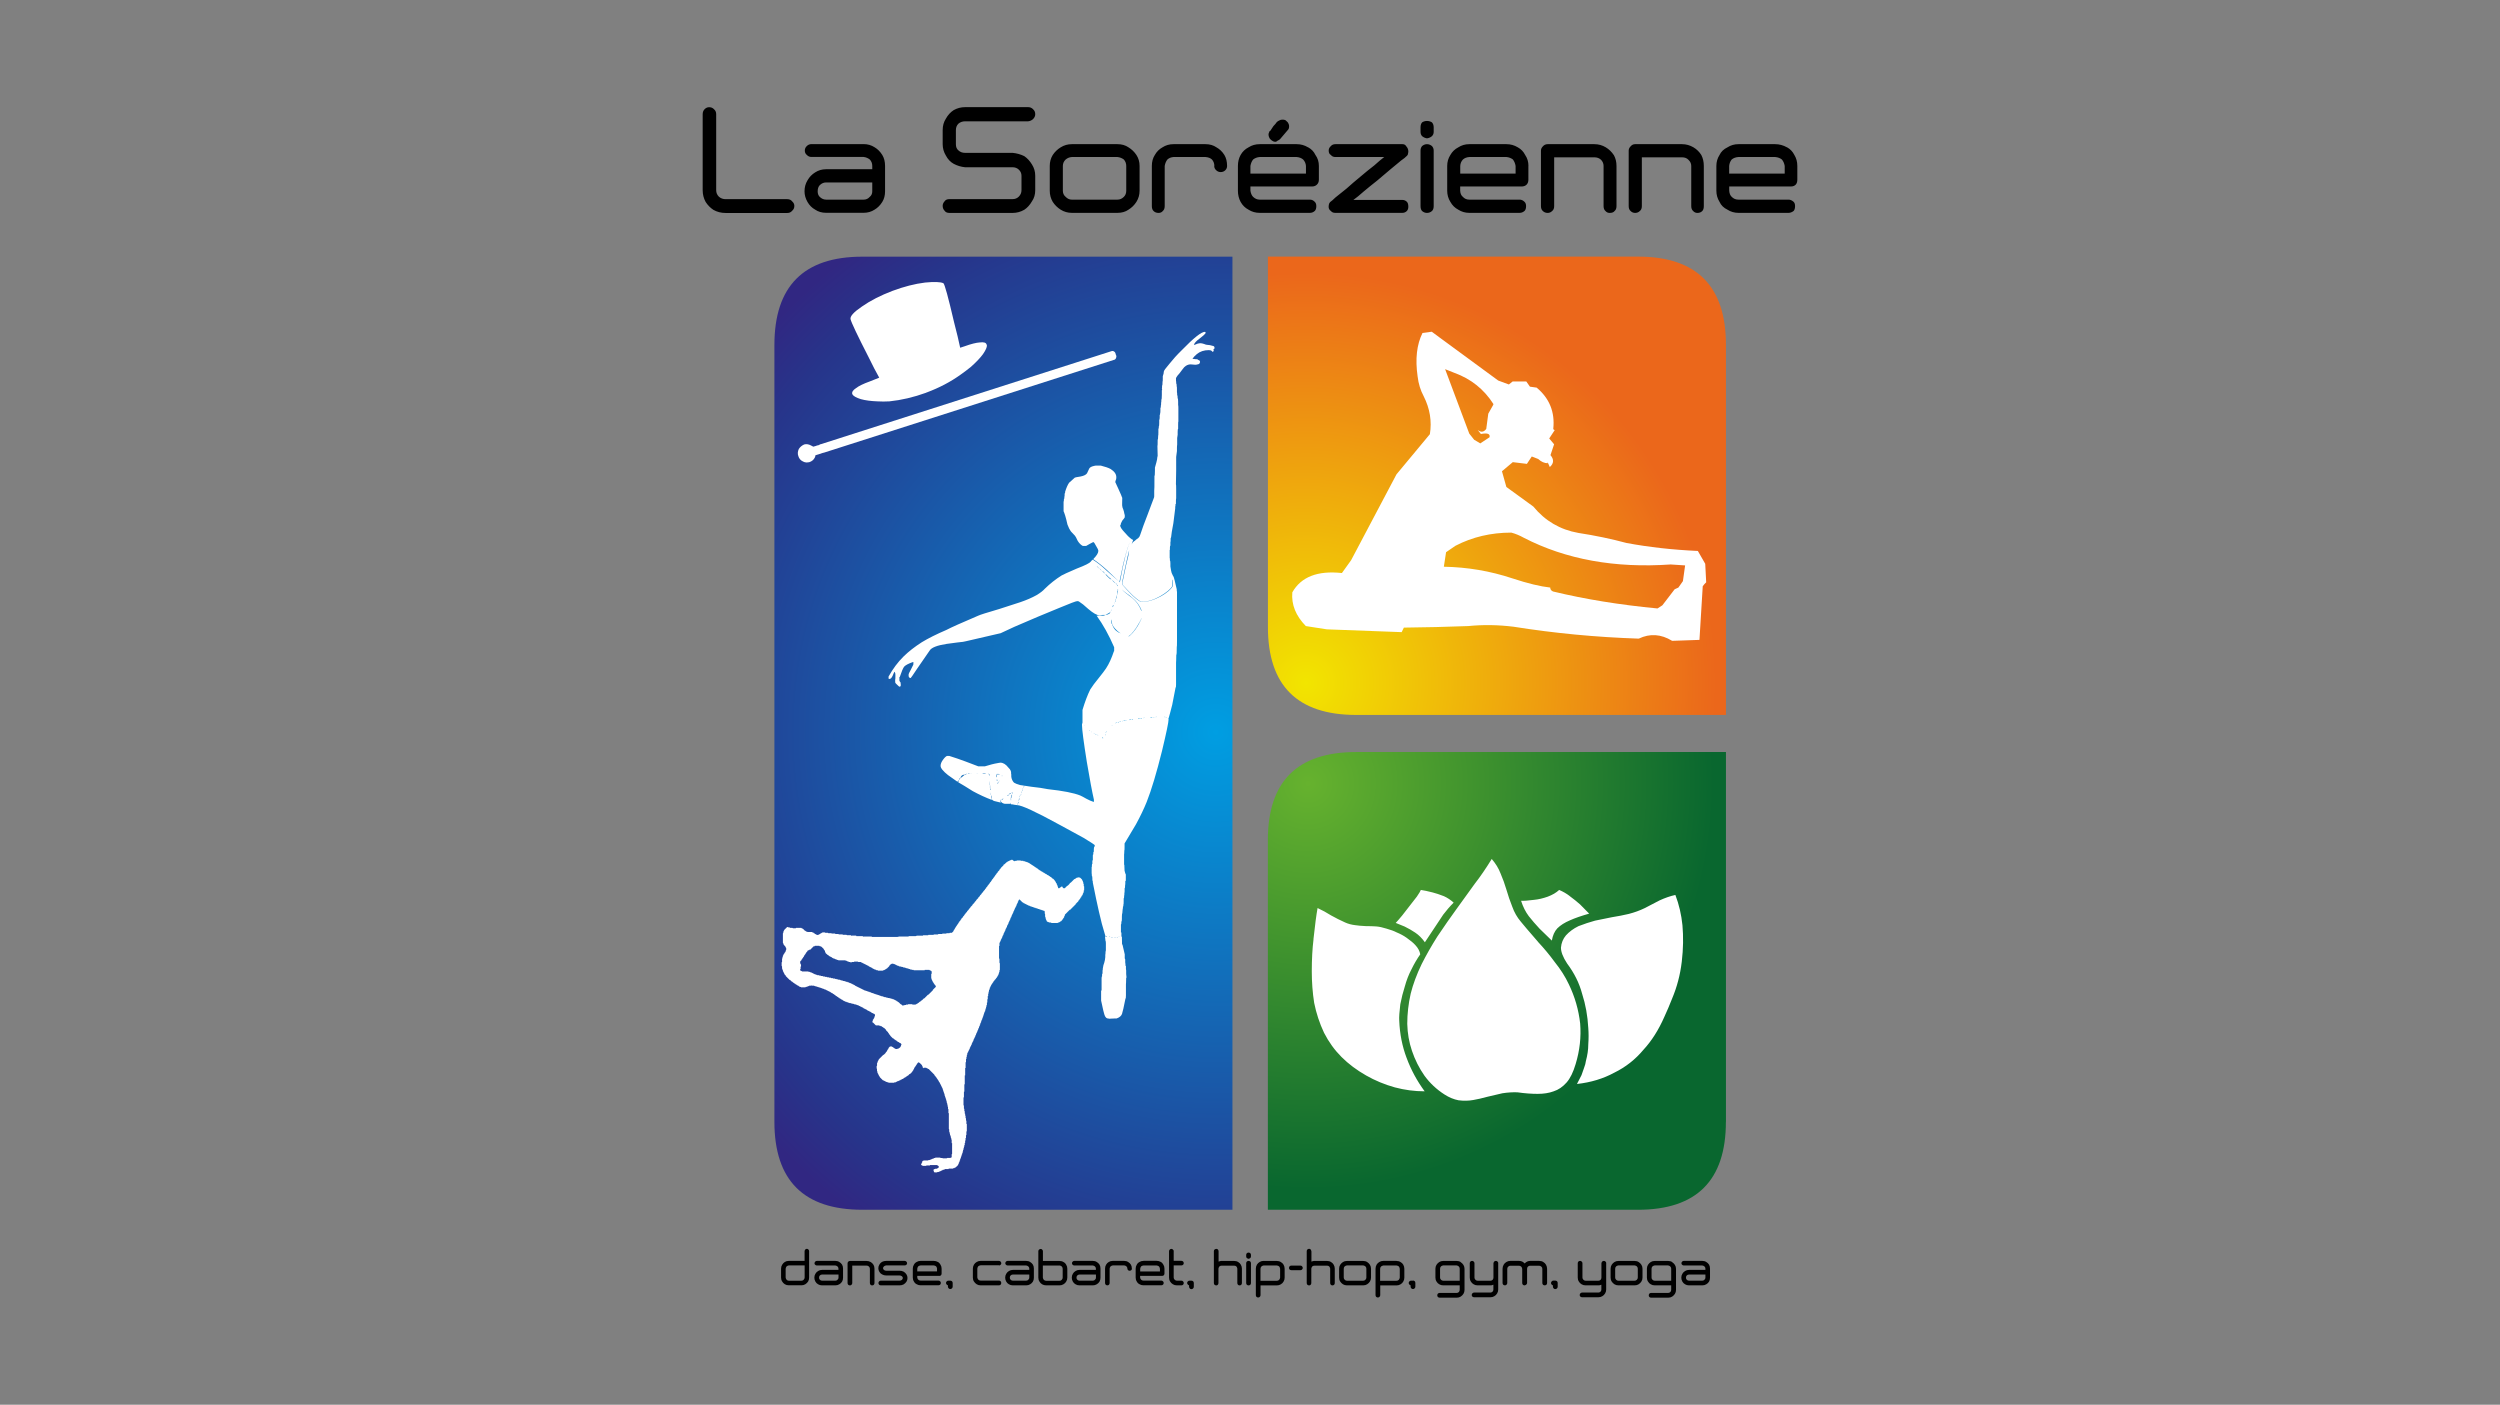<?xml version="1.0" encoding="UTF-8"?><svg id="Calque_4" xmlns="http://www.w3.org/2000/svg" xmlns:xlink="http://www.w3.org/1999/xlink" viewBox="0 0 420 236"><rect x="0" y="0" width="420" height="236" fill="#808080" stroke="none"/><defs><style>.cls-1{fill:#000;}.cls-1,.cls-2,.cls-3,.cls-4,.cls-5{stroke-width:0px;}.cls-2{fill:url(#Dégradé_sans_nom_20);}.cls-3{fill:url(#Dégradé_sans_nom_11);}.cls-4{fill:url(#Dégradé_sans_nom_2);}.cls-5{fill:#fff;}</style><radialGradient id="Dégradé_sans_nom_20" cx="37.35" cy="317.26" fx="37.35" fy="317.26" r="101.27" gradientTransform="translate(166.9 440.25) scale(1 -1)" gradientUnits="userSpaceOnUse"><stop offset="0" stop-color="#009ee2"/><stop offset=".9" stop-color="#27348a"/><stop offset="1" stop-color="#312782"/></radialGradient><radialGradient id="Dégradé_sans_nom_2" cx="23.45" cy="325.02" fx="23.45" fy="325.02" r="68.22" gradientTransform="translate(196.3 456.65) scale(1 -1)" gradientUnits="userSpaceOnUse"><stop offset="0" stop-color="#66b22e"/><stop offset="1" stop-color="#09672f"/></radialGradient><radialGradient id="Dégradé_sans_nom_11" cx="23.76" cy="309.86" fx="23.76" fy="309.86" r="68.92" gradientTransform="translate(195.65 424.6) scale(1 -1)" gradientUnits="userSpaceOnUse"><stop offset="0" stop-color="#f2e500"/><stop offset="1" stop-color="#eb671b"/></radialGradient></defs><path class="cls-1" d="M282.87,211.83c-.11,0-.19.04-.26.11-.09.07-.13.17-.13.29,0,.11.04.19.13.26.07.07.16.11.26.11h3.11c.14.02.26.07.37.16.11.11.16.23.16.37v.21h-2.74c-.25,0-.47.06-.66.18-.21.12-.37.28-.47.47-.12.19-.18.41-.18.66,0,.23.06.45.18.66.11.19.25.34.45.45.19.12.41.18.66.18h2.24c.25,0,.47-.06.66-.18.19-.11.35-.25.47-.45.11-.19.16-.41.16-.66v-1.53c0-.25-.05-.47-.16-.66-.12-.19-.28-.34-.47-.45-.19-.12-.41-.18-.66-.18h-3.11M283.37,214.28c.11-.11.24-.16.4-.16h2.74v.53c0,.14-.05.25-.16.34-.09.11-.21.16-.37.16h-2.24c-.14,0-.26-.05-.37-.16-.09-.09-.13-.2-.13-.34,0-.16.04-.28.13-.37M280.92,212.02c-.19-.12-.41-.18-.66-.18h-2.27c-.25,0-.47.06-.66.18s-.35.28-.47.47c-.12.19-.18.41-.18.66v1.48c0,.25.06.47.18.66.12.21.28.37.47.47.19.12.41.18.66.18h2.77v.74c0,.14-.04.26-.13.37-.11.11-.23.16-.37.16h-2.87c-.11,0-.2.04-.29.11-.07.09-.11.18-.11.29,0,.12.04.22.11.29.09.07.18.11.29.11h2.87c.25,0,.47-.06.66-.18s.35-.28.47-.47c.12-.19.18-.41.18-.66v-3.53c0-.25-.06-.47-.18-.66-.12-.19-.28-.35-.47-.47M280.26,212.6c.14.02.25.07.34.16.11.11.16.23.16.37v2.03h-2.77c-.14,0-.26-.05-.37-.16-.11-.09-.16-.21-.16-.37v-1.48c0-.16.05-.29.16-.4.11-.09.23-.14.37-.16h2.27M275.94,214.63v-1.48c0-.25-.06-.47-.18-.66-.12-.19-.28-.35-.47-.47-.19-.12-.41-.18-.66-.18h-2.74c-.25,0-.47.06-.66.18-.19.12-.35.28-.47.47-.12.19-.18.41-.18.66v1.48c0,.25.06.47.18.66s.28.35.47.47c.19.12.41.18.66.18h2.74c.25,0,.47-.06.66-.18.19-.12.35-.28.47-.47s.18-.41.18-.66M275.15,213.15v1.48c0,.14-.05.26-.16.37s-.23.16-.37.16h-2.74c-.14,0-.26-.05-.37-.16s-.16-.23-.16-.37v-1.48c0-.16.05-.29.16-.4.11-.09.23-.14.37-.16h2.74c.14.02.26.07.37.16.11.11.16.24.16.4M269.85,212.23c0-.12-.04-.22-.13-.29-.07-.07-.16-.11-.26-.11-.12,0-.22.04-.29.11-.07.07-.11.17-.13.29v2.4c0,.14-.04.26-.13.37-.11.11-.23.16-.37.16h-2.16c-.14,0-.26-.05-.37-.16-.11-.11-.16-.23-.16-.37v-2.4c0-.12-.04-.22-.13-.29-.07-.07-.16-.11-.26-.11-.12,0-.22.04-.29.11-.07.07-.11.17-.11.29v2.4c0,.25.06.47.18.66.11.19.26.35.47.47.19.12.41.18.66.18h2.16c.09,0,.18,0,.26-.03.09-.02.17-.04.24-.08v.79c0,.16-.04.28-.13.37-.11.11-.23.16-.37.16h-2.74c-.11,0-.2.04-.29.13-.07.07-.11.17-.11.29,0,.11.04.19.11.26.09.07.18.11.29.11h2.74c.25,0,.47-.06.66-.18.19-.11.35-.26.47-.47.12-.19.18-.41.18-.66v-4.4M260.68,215.29c-.07.07-.11.16-.11.26,0,.09.04.18.11.26.05.07.12.11.21.13v.21c0,.12.04.22.11.29.07.09.17.13.29.13.11,0,.2-.04.29-.13.07-.07.11-.17.11-.29v-.61c0-.12-.04-.22-.11-.29-.09-.07-.18-.11-.29-.11h-.32c-.11,0-.2.04-.29.13M255.16,211.83h-1.42c-.25,0-.47.06-.66.18-.21.12-.37.28-.47.47-.12.21-.18.44-.18.69v2.37c0,.12.04.22.11.29.07.07.17.11.29.11.11,0,.19-.04.26-.11.09-.07.13-.17.13-.29v-2.37c0-.16.05-.28.16-.37.09-.11.21-.16.37-.16h1.42c.16,0,.29.05.4.16.09.09.14.21.16.37v2.37c0,.12.04.22.11.29.07.07.16.11.26.11h.08s.04,0,.05-.03c.09-.02.16-.06.21-.13.07-.07.11-.15.11-.24v-2.37c0-.16.04-.28.13-.37.11-.11.23-.16.37-.16h1.5c.16,0,.29.05.4.16.11.09.16.21.16.37v2.37c0,.12.04.22.11.29.07.07.17.11.29.11s.22-.04.29-.11c.07-.07.11-.17.11-.29v-2.37c0-.25-.06-.47-.18-.69-.11-.19-.26-.35-.47-.47-.19-.12-.42-.18-.69-.18h-1.5c-.18,0-.34.04-.5.11-.16.07-.3.18-.42.32-.12-.12-.26-.23-.42-.32-.16-.07-.33-.11-.53-.11M251.71,212.23c0-.12-.04-.22-.13-.29-.07-.07-.16-.11-.26-.11-.12,0-.22.04-.29.11-.07.07-.11.17-.13.29v2.4c0,.14-.04.26-.13.37-.11.11-.23.16-.37.16h-2.16c-.14,0-.26-.05-.37-.16-.11-.11-.16-.23-.16-.37v-2.4c0-.12-.04-.22-.13-.29-.07-.07-.16-.11-.26-.11-.12,0-.22.04-.29.11-.07.07-.11.17-.11.29v2.4c0,.25.06.47.18.66.11.19.26.35.47.47.19.12.41.18.66.18h2.16c.09,0,.18,0,.26-.03.09-.02.17-.04.24-.08v.79c0,.16-.04.28-.13.37-.11.11-.23.16-.37.16h-2.74c-.11,0-.2.04-.29.13-.07.07-.11.17-.11.29,0,.11.04.19.11.26.09.07.18.11.29.11h2.74c.25,0,.47-.06.66-.18.19-.11.35-.26.47-.47.12-.19.18-.41.18-.66v-4.4M237.38,215.15h-.32c-.11,0-.2.04-.29.13-.07.07-.11.16-.11.26,0,.09.04.18.11.26.05.07.12.11.21.13v.21c0,.12.04.22.11.29.07.09.17.13.29.13.11,0,.2-.04.29-.13.07-.07.11-.17.11-.29v-.61c0-.12-.04-.22-.11-.29-.09-.07-.18-.11-.29-.11M245.39,212.02c-.19-.12-.41-.18-.66-.18h-2.27c-.25,0-.47.06-.66.18s-.35.28-.47.47c-.12.19-.18.41-.18.66v1.48c0,.25.06.47.18.66.12.21.28.37.47.47.19.12.41.18.66.18h2.77v.74c0,.14-.04.26-.13.37-.11.11-.23.16-.37.16h-2.87c-.11,0-.2.04-.29.11-.07.09-.11.18-.11.29,0,.12.04.22.11.29.09.07.18.11.29.11h2.87c.25,0,.47-.06.66-.18s.35-.28.47-.47c.12-.19.18-.41.18-.66v-3.53c0-.25-.06-.47-.18-.66-.12-.19-.28-.35-.47-.47M244.73,212.6c.14.02.25.07.34.16.11.11.16.23.16.37v2.03h-2.77c-.14,0-.26-.05-.37-.16-.11-.09-.16-.21-.16-.37v-1.48c0-.16.05-.29.16-.4.11-.09.23-.14.37-.16h2.27M234.61,211.83h-2.21c-.25,0-.47.06-.66.18-.19.11-.35.25-.47.45-.12.21-.18.44-.18.69v4.43c0,.12.04.22.11.29.07.07.17.11.29.11.11,0,.19-.04.26-.11.09-.07.13-.17.13-.29v-1.63h2.74c.25,0,.47-.06.66-.18.21-.12.37-.28.47-.47.12-.19.18-.41.18-.66v-1.48c0-.25-.06-.47-.18-.69-.11-.19-.26-.34-.47-.45-.19-.12-.41-.18-.66-.18M232.39,212.6h2.21c.16.02.29.07.4.16.09.11.14.24.16.4v1.48c-.02.14-.07.26-.16.37-.11.11-.24.16-.4.16h-2.74v-2c0-.16.05-.29.16-.4.11-.09.23-.14.37-.16M229.68,215.76c.19-.12.35-.28.47-.47s.18-.41.18-.66v-1.48c0-.25-.06-.47-.18-.66-.12-.19-.28-.35-.47-.47s-.41-.18-.66-.18h-2.74c-.25,0-.47.06-.66.18s-.35.28-.47.47c-.12.19-.18.41-.18.66v1.48c0,.25.06.47.18.66s.28.35.47.47.41.18.66.18h2.74c.25,0,.47-.06.66-.18M229.55,213.15v1.48c0,.14-.05.26-.16.37-.11.11-.23.16-.37.16h-2.74c-.14,0-.26-.05-.37-.16-.11-.11-.16-.23-.16-.37v-1.48c0-.16.05-.29.16-.4.11-.09.23-.14.37-.16h2.74c.14.02.26.07.37.16.11.11.16.24.16.4M218.74,212.73c-.07-.07-.16-.11-.26-.11h-1.53c-.12,0-.22.04-.29.11-.07.07-.11.17-.11.29,0,.11.04.19.11.26.07.07.17.11.29.11h1.53c.11,0,.19-.04.26-.11.07-.07.11-.16.13-.26-.02-.12-.06-.22-.13-.29M220.3,210.2c0-.11-.04-.2-.11-.29-.07-.07-.16-.11-.26-.11s-.2.04-.29.11c-.07.09-.11.18-.11.29v5.35c0,.12.04.22.11.29.09.07.18.11.29.11s.19-.04.26-.11c.07-.07.11-.17.11-.29v-2.42c.02-.14.07-.26.16-.37.11-.09.23-.13.37-.13h2.11c.14,0,.26.04.37.13.09.11.14.23.16.37v2.42c0,.12.04.22.11.29.07.07.16.11.26.11.12,0,.22-.04.29-.11.07-.07.11-.17.11-.29v-2.42c0-.23-.06-.45-.18-.66-.11-.19-.25-.34-.45-.45-.19-.12-.41-.18-.66-.18h-2.11c-.09,0-.18,0-.26.03-.09.02-.18.04-.26.08v-1.74M210.05,211.94c-.09-.07-.18-.11-.29-.11-.11,0-.2.04-.29.11-.07.07-.11.17-.11.29v3.32c0,.12.04.22.11.29.09.07.18.11.29.11s.2-.04.29-.11c.07-.07.11-.17.11-.29v-3.32c0-.12-.04-.22-.11-.29M212.29,211.83c-.25,0-.47.06-.66.18-.19.11-.35.25-.47.45-.12.21-.18.44-.18.69v4.43c0,.12.04.22.11.29.07.07.17.11.29.11.11,0,.19-.04.26-.11.09-.07.13-.17.13-.29v-1.63h2.74c.25,0,.47-.06.66-.18.21-.12.37-.28.47-.47.12-.19.18-.41.18-.66v-1.48c0-.25-.06-.47-.18-.69-.11-.19-.26-.34-.47-.45-.19-.12-.41-.18-.66-.18h-2.21M211.92,212.76c.11-.09.23-.14.37-.16h2.21c.16.02.29.07.4.16.09.11.14.24.16.4v1.48c-.02.14-.07.26-.16.37-.11.11-.24.16-.4.16h-2.74v-2c0-.16.05-.29.16-.4M199.87,216.45c.07.09.17.13.29.13.11,0,.2-.04.29-.13.07-.07.11-.17.11-.29v-.61c0-.12-.04-.22-.11-.29-.09-.07-.18-.11-.29-.11h-.32c-.11,0-.2.04-.29.13-.07.07-.11.16-.11.26,0,.09.04.18.11.26.05.07.12.11.21.13v.21c0,.12.04.22.11.29M209.47,210.54c-.07.07-.11.17-.11.29v.26c0,.11.04.19.11.26.09.07.18.11.29.13.11-.02.2-.06.29-.13.07-.07.11-.16.11-.26v-.26c0-.12-.04-.22-.11-.29-.09-.07-.18-.11-.29-.11-.11,0-.2.04-.29.11M204.04,209.91c-.07.09-.11.18-.11.29v5.35c0,.12.04.22.11.29.09.07.18.11.29.11s.19-.04.26-.11c.07-.07.11-.17.11-.29v-2.42c.02-.14.07-.26.16-.37.11-.09.23-.13.37-.13h2.11c.14,0,.26.04.37.13.09.11.14.23.16.37v2.42c0,.12.04.22.11.29.07.07.16.11.26.11.12,0,.22-.04.29-.11.07-.07.11-.17.11-.29v-2.42c0-.23-.06-.45-.18-.66-.11-.19-.25-.34-.45-.45-.19-.12-.41-.18-.66-.18h-2.11c-.09,0-.18,0-.26.03-.09.02-.18.04-.26.08v-1.74c0-.11-.04-.2-.11-.29-.07-.07-.16-.11-.26-.11s-.2.04-.29.11M197.19,210.2c0-.11-.04-.19-.13-.26-.07-.09-.16-.13-.26-.13-.12,0-.22.04-.29.13-.07.07-.11.16-.11.26v4.43c0,.25.06.47.18.66.11.19.26.35.47.47.19.12.41.18.66.18h.76c.12,0,.22-.04.29-.11.07-.07.11-.17.11-.29,0-.11-.04-.19-.11-.26-.07-.09-.17-.13-.29-.13h-.76c-.14,0-.26-.05-.37-.16-.11-.11-.16-.23-.16-.37v-2.03h1.29c.11,0,.2-.04.29-.11.07-.07.11-.16.11-.26,0-.12-.04-.22-.11-.29-.09-.07-.18-.11-.29-.11h-1.29v-1.63M192.1,211.83c-.25,0-.47.06-.66.18-.21.11-.37.26-.47.47-.12.19-.18.41-.18.66v1.48c0,.25.06.47.18.66.11.21.26.37.47.47.19.12.41.18.66.18h3c.11,0,.2-.04.29-.11.07-.07.11-.17.11-.29,0-.11-.04-.19-.11-.26-.09-.09-.18-.13-.29-.13h-3c-.16,0-.29-.05-.4-.16-.09-.09-.14-.21-.16-.37v-.26h3.69c.12,0,.22-.04.29-.11.07-.07.11-.17.11-.29v-.82c0-.25-.06-.47-.18-.66-.11-.21-.25-.37-.45-.47-.21-.12-.44-.18-.69-.18h-2.21M191.7,212.76c.11-.09.24-.14.4-.16h2.21c.16.02.29.07.4.16.09.11.14.24.16.4v.45h-3.32v-.45c.02-.16.07-.29.16-.4M190.15,213.12c0-.25-.05-.47-.16-.66-.12-.19-.28-.34-.47-.45-.19-.12-.41-.18-.66-.18h-1.92c-.25,0-.47.06-.66.18-.19.11-.34.25-.45.45-.12.19-.18.41-.18.66v2.42c0,.12.04.22.11.29.07.07.17.11.29.11.11,0,.19-.04.26-.11.07-.07.11-.17.11-.29v-2.42c.02-.14.07-.26.16-.37.11-.09.23-.14.37-.16h1.92c.16.02.28.07.37.16.11.11.16.23.16.37,0,.11.04.19.11.26.07.07.16.11.26.11.12,0,.22-.04.29-.11.07-.07.11-.16.11-.26M180.21,212.49c.07.07.16.11.26.11h3.11c.14.02.26.07.37.16.11.11.16.23.16.37v.21h-2.74c-.25,0-.47.06-.66.18-.21.12-.37.28-.47.47-.12.19-.18.41-.18.66,0,.23.06.45.18.66.11.19.25.34.45.45.19.12.41.18.66.18h2.24c.25,0,.47-.06.66-.18.19-.11.35-.25.47-.45.11-.19.16-.41.16-.66v-1.53c0-.25-.05-.47-.16-.66-.12-.19-.28-.34-.47-.45-.19-.12-.41-.18-.66-.18h-3.11c-.11,0-.19.04-.26.11-.09.07-.13.17-.13.29,0,.11.04.19.13.26M180.85,214.65c0-.16.04-.28.13-.37.11-.11.24-.16.4-.16h2.74v.53c0,.14-.05.25-.16.34-.09.11-.21.16-.37.16h-2.24c-.14,0-.26-.05-.37-.16-.09-.09-.13-.2-.13-.34M174.55,209.94c-.07.07-.11.16-.11.26v4.43c0,.25.06.47.18.66.11.19.25.35.45.47.21.12.44.18.69.18h2.24c.25,0,.47-.06.66-.18.21-.12.37-.28.47-.47.12-.19.18-.41.18-.66v-1.48c0-.25-.06-.47-.18-.66-.11-.21-.26-.37-.47-.47-.19-.12-.41-.18-.66-.18h-2.79v-1.63c0-.11-.04-.19-.11-.26-.07-.09-.16-.13-.26-.13s-.2.04-.29.13M178,212.6c.16.02.28.07.37.16.11.11.16.24.16.4v1.48c0,.14-.05.26-.16.37-.09.11-.21.16-.37.16h-2.24c-.16,0-.29-.05-.4-.16-.09-.11-.14-.23-.16-.37v-2.03h2.79M167.83,212.6c.11,0,.19-.04.26-.11.09-.07.13-.16.13-.26s-.04-.2-.13-.29c-.07-.07-.16-.11-.26-.11h-3.08c-.25,0-.47.06-.66.18-.19.11-.35.25-.47.45-.12.21-.18.44-.18.69v1.48c0,.25.06.47.18.66s.28.35.47.47c.19.12.41.18.66.18h3.06c.12,0,.22-.04.29-.11.07-.07.11-.17.11-.29s-.04-.22-.11-.29c-.07-.07-.17-.11-.29-.11h-3.06c-.16,0-.29-.05-.4-.16-.09-.11-.14-.23-.16-.37v-1.48c.02-.16.07-.29.16-.4.11-.09.24-.14.4-.16h3.08M169.28,211.83c-.11,0-.19.04-.26.11-.09.07-.13.17-.13.29,0,.11.04.19.13.26.07.07.16.11.26.11h3.11c.14.02.26.07.37.16.11.11.16.23.16.37v.21h-2.74c-.25,0-.47.06-.66.18-.21.12-.37.28-.47.47-.12.19-.18.41-.18.66,0,.23.06.45.18.66.11.19.25.34.45.45.19.12.41.18.66.18h2.24c.25,0,.47-.06.66-.18.19-.11.35-.25.47-.45.11-.19.16-.41.16-.66v-1.53c0-.25-.05-.47-.16-.66-.12-.19-.28-.34-.47-.45-.19-.12-.41-.18-.66-.18h-3.11M169.78,214.28c.11-.11.24-.16.4-.16h2.74v.53c0,.14-.05.25-.16.34-.09.11-.21.16-.37.16h-2.24c-.14,0-.26-.05-.37-.16-.09-.09-.13-.2-.13-.34,0-.16.04-.28.13-.37M160.05,215.55c0-.12-.04-.22-.11-.29-.09-.07-.18-.11-.29-.11h-.32c-.11,0-.2.04-.29.13-.07.07-.11.16-.11.26,0,.09.04.18.11.26.05.07.12.11.21.13v.21c0,.12.04.22.11.29.07.09.17.13.29.13.11,0,.2-.04.29-.13.07-.07.11-.17.11-.29v-.61M157.79,214.36c.12,0,.22-.04.29-.11.07-.07.11-.17.11-.29v-.82c0-.25-.06-.47-.18-.66-.11-.21-.25-.37-.45-.47-.21-.12-.44-.18-.69-.18h-2.21c-.25,0-.47.06-.66.18-.21.11-.37.26-.47.47-.12.19-.18.41-.18.66v1.48c0,.25.06.47.18.66.11.21.26.37.47.47.19.12.41.18.66.18h3c.11,0,.2-.04.29-.11.07-.07.11-.17.11-.29,0-.11-.04-.19-.11-.26-.09-.09-.18-.13-.29-.13h-3c-.16,0-.29-.05-.4-.16-.09-.09-.14-.21-.16-.37v-.26h3.69M157.42,213.15v.45h-3.32v-.45c.02-.16.07-.29.16-.4.11-.09.24-.14.4-.16h2.21c.16.02.29.07.4.16.09.11.14.24.16.4M148.35,213.07c0-.12.05-.23.16-.32.09-.09.21-.14.37-.16h3.11c.11,0,.2-.04.29-.11.07-.07.11-.16.11-.26s-.04-.19-.11-.26c-.09-.09-.18-.13-.29-.13h-3.11c-.25,0-.47.05-.69.16-.19.11-.34.25-.45.45-.12.19-.18.4-.18.63,0,.21.06.41.18.61.11.18.25.32.45.42.21.12.44.18.69.18h2.24c.16,0,.29.04.4.13.09.07.14.17.16.29-.02.12-.07.23-.16.32-.11.09-.24.13-.4.13h-3.14c-.12,0-.22.04-.29.13-.07.07-.11.16-.11.26,0,.12.04.22.11.29.07.07.17.11.29.11h3.14c.25,0,.47-.05.69-.16.19-.12.35-.27.47-.45.12-.19.18-.4.18-.63,0-.23-.06-.43-.18-.61-.12-.19-.28-.34-.47-.45-.21-.11-.44-.16-.69-.16h-2.24c-.16,0-.28-.04-.37-.13-.11-.09-.16-.18-.16-.29M146.27,212.02c-.21-.12-.44-.18-.69-.18h-2.79c-.12,0-.22.04-.29.13-.07.07-.11.16-.11.26v3.32c0,.12.04.22.11.29.07.07.17.11.29.11.11,0,.19-.04.26-.11.09-.07.13-.17.13-.29v-2.93h2.4c.16,0,.29.05.4.16.11.11.16.23.16.37v2.4c0,.12.04.22.11.29.07.07.16.11.26.11.12,0,.22-.04.29-.11.07-.07.11-.17.11-.29v-2.4c0-.25-.05-.47-.16-.66-.12-.19-.28-.35-.47-.47M136.83,212.23c0,.11.04.19.13.26.07.07.16.11.26.11h3.11c.14.02.26.07.37.16.11.11.16.23.16.37v.21h-2.74c-.25,0-.47.06-.66.18-.21.12-.37.28-.47.47-.12.19-.18.41-.18.66,0,.23.06.45.18.66.11.19.25.34.45.45.19.12.41.18.66.18h2.24c.25,0,.47-.06.66-.18.19-.11.35-.25.47-.45.11-.19.16-.41.16-.66v-1.53c0-.25-.05-.47-.16-.66-.12-.19-.28-.34-.47-.45-.19-.12-.41-.18-.66-.18h-3.11c-.11,0-.19.04-.26.11-.09.07-.13.17-.13.29M137.73,214.28c.11-.11.24-.16.4-.16h2.74v.53c0,.14-.05.25-.16.34-.09.11-.21.16-.37.16h-2.24c-.14,0-.26-.05-.37-.16-.09-.09-.13-.2-.13-.34,0-.16.04-.28.13-.37M135.28,209.94c-.07.07-.11.16-.11.26v1.63h-2.66c-.25,0-.47.06-.66.18s-.34.28-.45.47c-.12.19-.18.41-.18.66v1.48c0,.25.06.47.18.66.11.19.25.35.45.47s.41.18.66.18h2.13c.25,0,.47-.06.66-.18s.35-.28.47-.47c.11-.19.16-.41.16-.66v-4.43c0-.11-.04-.19-.11-.26-.07-.09-.16-.13-.26-.13-.12,0-.22.04-.29.13M135.02,215c-.11.11-.23.16-.37.16h-2.13c-.14,0-.26-.05-.37-.16-.09-.11-.14-.23-.16-.37v-1.48c.02-.16.07-.29.16-.4.11-.09.23-.14.37-.16h2.66v2.03c0,.14-.05.26-.16.37M120.32,19.19c0-.35-.12-.63-.37-.84-.21-.23-.48-.34-.82-.34-.28,0-.54.11-.76.34-.21.21-.32.49-.32.84v12.76c0,.72.17,1.38.5,1.98.35.54.78.98,1.29,1.32.61.35,1.3.53,2.06.53h10.36c.35,0,.62-.12.82-.37.25-.21.37-.48.37-.82,0-.28-.12-.54-.37-.76-.19-.25-.47-.37-.82-.37h-10.36c-.44,0-.82-.14-1.13-.42-.3-.3-.45-.66-.45-1.08v-12.76M146.54,27.88v.55h-7.75c-.69,0-1.3.18-1.84.53-.54.33-.98.78-1.29,1.34-.33.54-.5,1.16-.5,1.84,0,.61.17,1.21.5,1.79.32.56.75.99,1.29,1.29.51.35,1.12.53,1.84.53h6.3c.69,0,1.3-.18,1.84-.53.51-.3.94-.73,1.29-1.29.32-.51.47-1.11.47-1.79v-4.27c0-.72-.16-1.34-.47-1.84-.35-.56-.78-.99-1.29-1.29-.54-.35-1.16-.53-1.84-.53h-8.75c-.32,0-.58.11-.79.32-.23.21-.34.47-.34.76,0,.32.11.56.34.74.21.23.47.34.79.34h8.75c.37.04.71.18,1.03.42.28.3.42.66.42,1.08M146.54,32.15c0,.39-.14.69-.42.92-.28.32-.62.47-1.03.47h-6.3c-.4,0-.76-.16-1.08-.47-.23-.23-.34-.54-.34-.92,0-.44.11-.78.34-1.03.32-.32.68-.47,1.08-.47h7.75v1.5M173.55,18.34c-.23-.23-.5-.34-.82-.34h-10.59c-.69,0-1.33.17-1.92.5-.54.35-.98.83-1.32,1.45-.35.54-.53,1.18-.53,1.9v2.37c0,.69.18,1.32.53,1.9.33.63.77,1.1,1.32,1.4.6.32,1.24.51,1.92.58h7.99c.4,0,.75.13,1.03.4.3.28.45.62.45,1.03v2.42c0,.42-.15.78-.45,1.08-.28.28-.62.42-1.03.42h-10.62c-.39,0-.66.12-.82.37-.21.23-.32.48-.32.76,0,.33.11.61.32.82.16.25.43.37.82.37h10.62c.69,0,1.34-.18,1.95-.53.51-.33.94-.81,1.29-1.42.37-.53.55-1.15.55-1.87v-2.42c0-.69-.18-1.32-.55-1.9-.35-.58-.78-1.05-1.29-1.4-.61-.3-1.26-.48-1.95-.55h-7.99c-.46,0-.83-.14-1.13-.42-.28-.23-.42-.57-.42-1.03v-2.37c0-.44.14-.8.42-1.08.3-.26.68-.4,1.13-.4h10.59c.32-.04.59-.16.82-.37.25-.25.37-.52.37-.82,0-.35-.12-.63-.37-.84M190.92,26.04c-.35-.53-.8-.96-1.34-1.29-.51-.35-1.12-.53-1.84-.53h-7.67c-.69,0-1.31.18-1.87.53-.54.33-.99.76-1.34,1.29-.33.54-.5,1.16-.5,1.84v4.16c0,.69.17,1.31.5,1.87.35.54.8.98,1.34,1.32.56.35,1.19.53,1.87.53h7.67c.72,0,1.34-.18,1.84-.53.54-.33.99-.77,1.34-1.32.35-.56.53-1.19.53-1.87v-4.16c0-.69-.18-1.3-.53-1.84M188.81,26.8c.26.3.4.66.4,1.08v4.16c0,.42-.13.76-.4,1.03-.32.32-.68.47-1.08.47h-7.67c-.39,0-.73-.16-1.03-.47-.32-.26-.47-.61-.47-1.03v-4.16c0-.42.16-.78.47-1.08.3-.25.64-.39,1.03-.42h7.67c.4.04.76.18,1.08.42M203.99,27.88c0,.28.11.52.32.71.21.21.47.32.76.32.32,0,.58-.11.79-.32.19-.19.29-.43.29-.71,0-.72-.15-1.34-.45-1.84-.35-.56-.8-.99-1.34-1.29-.51-.35-1.12-.53-1.84-.53h-5.38c-.69,0-1.3.18-1.84.53-.54.3-.98.73-1.29,1.29-.33.51-.5,1.12-.5,1.84v6.75c0,.37.1.64.29.82.21.21.49.32.84.32.3,0,.54-.11.71-.32.21-.18.32-.45.32-.82v-6.75c.07-.42.22-.78.45-1.08.28-.25.62-.39,1.03-.42h5.38c.47.04.83.18,1.08.42.26.3.4.66.4,1.08M219.75,24.75c-.58-.35-1.21-.53-1.9-.53h-6.22c-.7,0-1.33.18-1.87.53-.58.3-1.03.73-1.34,1.29-.3.54-.45,1.16-.45,1.84v4.16c0,.69.15,1.31.45,1.87.32.58.76,1.02,1.34,1.32.54.35,1.17.53,1.87.53h8.43c.32,0,.59-.11.82-.32.18-.18.26-.45.26-.82,0-.32-.09-.55-.26-.71-.23-.25-.5-.37-.82-.37h-8.43c-.42,0-.79-.16-1.11-.47-.23-.23-.38-.57-.45-1.03v-.71h10.36c.33,0,.61-.11.82-.32.21-.21.32-.48.32-.82v-2.32c0-.69-.19-1.3-.58-1.84-.26-.56-.68-.99-1.24-1.29M217.85,26.38c.44.04.8.18,1.08.42.28.3.44.66.47,1.08v1.29h-9.33v-1.29c.07-.42.22-.78.45-1.08.32-.25.69-.39,1.11-.42h6.22M214.98,20.21c-.18.07-.33.17-.47.29-.14.21-.33.44-.58.69-.19.26-.36.52-.5.76-.14.07-.21.16-.21.26-.07.14-.11.26-.11.37,0,.19.04.36.11.5.07.18.16.3.26.37.11.11.23.19.37.26.09.07.22.11.4.11.14,0,.28-.07.42-.21.14-.04.27-.12.4-.26l1.19-1.4c.14-.14.23-.26.26-.37.04-.12.05-.25.05-.4s-.04-.28-.11-.42c-.07-.18-.18-.31-.32-.4-.09-.11-.18-.18-.29-.21-.14-.04-.28-.05-.42-.05-.18,0-.33.04-.45.11M236.49,26.04c.07-.25.11-.44.11-.58,0-.33-.11-.62-.34-.87-.14-.25-.35-.37-.63-.37h-11.28c-.33,0-.59.11-.76.32-.25.21-.37.47-.37.76,0,.35.12.6.37.74.18.23.43.34.76.34h8.2c-.42.32-.98.78-1.66,1.4-.76.58-1.55,1.23-2.4,1.95-.79.65-1.55,1.3-2.27,1.95-.76.6-1.38,1.1-1.87,1.5-.44.42-.68.63-.71.63-.14.09-.25.2-.32.34-.07.18-.11.37-.11.58,0,.3.12.54.37.71.18.21.41.32.71.32h11.33c.28,0,.53-.11.74-.32.16-.18.24-.41.24-.71,0-.39-.08-.66-.24-.82-.21-.21-.46-.32-.74-.32h-8.25c.49-.35,1.06-.82,1.71-1.4.69-.58,1.44-1.19,2.27-1.84.79-.69,1.55-1.33,2.27-1.92.76-.61,1.35-1.11,1.79-1.48.49-.35.74-.54.74-.58.14-.11.25-.22.34-.34M238.91,24.54c-.18.21-.26.47-.26.76v9.33c0,.37.09.64.26.82.25.21.52.32.82.32.32,0,.6-.11.84-.32.19-.18.29-.45.29-.82v-9.33c0-.3-.1-.55-.29-.76-.25-.21-.53-.32-.84-.32-.3,0-.57.11-.82.32M240.86,21.4c0-.35-.1-.63-.29-.84-.25-.16-.53-.24-.84-.24-.3,0-.57.08-.82.24-.18.21-.26.49-.26.84v.76c0,.28.09.52.26.71.25.21.52.33.82.37.32-.04.6-.16.84-.37.19-.19.29-.43.29-.71v-.76M256.78,27.88c0-.69-.18-1.3-.55-1.84-.28-.56-.69-.99-1.24-1.29-.58-.35-1.21-.53-1.9-.53h-6.25c-.69,0-1.3.18-1.84.53-.58.3-1.03.73-1.34,1.29-.35.54-.53,1.16-.53,1.84v4.16c0,.69.18,1.31.53,1.87.32.58.76,1.02,1.34,1.32.54.35,1.16.53,1.84.53h8.46c.3,0,.57-.11.82-.32.18-.18.26-.45.26-.82,0-.32-.09-.55-.26-.71-.25-.25-.52-.37-.82-.37h-8.46c-.44,0-.8-.16-1.08-.47-.28-.23-.43-.57-.45-1.03v-.71h10.33c.35,0,.63-.11.84-.32.19-.21.29-.48.29-.82v-2.32M254.17,26.8c.23.3.38.66.45,1.08v1.29h-9.3v-1.29c.02-.42.17-.78.45-1.08.28-.25.64-.39,1.08-.42h6.25c.4.04.76.18,1.08.42M271.11,26.04c-.35-.53-.8-.96-1.34-1.29-.58-.35-1.22-.53-1.92-.53h-7.83c-.33,0-.61.12-.82.37-.21.21-.32.45-.32.71v9.33c0,.37.11.64.32.82.21.21.48.32.82.32.28,0,.53-.11.74-.32.23-.18.34-.45.34-.82v-8.2h6.75c.46,0,.83.14,1.13.42.28.3.42.64.42,1.03v6.75c0,.37.11.64.32.82.18.21.41.32.71.32.39,0,.66-.11.82-.32.21-.18.32-.45.32-.82v-6.75c0-.69-.15-1.3-.45-1.84M284.5,24.75c-.6-.35-1.24-.53-1.92-.53h-7.88c-.3,0-.55.12-.76.37-.21.21-.32.45-.32.71v9.33c0,.37.11.64.32.82.21.21.47.32.76.32.32,0,.58-.11.79-.32.23-.18.34-.45.34-.82v-8.2h6.75c.46,0,.82.14,1.08.42.32.3.47.64.47,1.03v6.75c0,.37.11.64.32.82.19.21.43.32.71.32.35,0,.62-.11.82-.32.18-.18.26-.45.26-.82v-6.75c0-.69-.14-1.3-.42-1.84-.33-.53-.77-.96-1.32-1.29M300.21,24.75c-.63-.35-1.29-.53-1.98-.53h-6.17c-.69,0-1.3.18-1.84.53-.63.3-1.08.73-1.34,1.29-.35.54-.53,1.16-.53,1.84v4.16c0,.69.18,1.31.53,1.87.26.58.71,1.02,1.34,1.32.54.35,1.16.53,1.84.53h8.43c.28,0,.56-.11.84-.32.16-.18.24-.45.24-.82,0-.32-.08-.55-.24-.71-.28-.25-.56-.37-.84-.37h-8.43c-.46,0-.83-.16-1.13-.47-.25-.23-.39-.57-.42-1.03v-.71h10.36c.35,0,.62-.11.82-.32.18-.21.26-.48.26-.82v-2.32c0-.69-.17-1.3-.5-1.84-.28-.56-.69-.99-1.24-1.29M298.23,26.38c.46.04.83.18,1.13.42.25.3.4.66.47,1.08v1.29h-9.33v-1.29c.04-.42.18-.78.42-1.08.3-.25.68-.39,1.13-.42h6.17Z"/><path class="cls-2" d="M144.88,43.12c-9.86,0-14.78,4.95-14.78,14.84v130.5c0,9.86,4.93,14.78,14.78,14.78h62.17V43.12h-62.17Z"/><path class="cls-4" d="M289.96,188.46v-62.12h-62.12c-9.89,0-14.84,4.93-14.84,14.78v62.12h62.17c9.86,0,14.78-4.93,14.78-14.78Z"/><path class="cls-3" d="M289.96,120.12v-62.17c0-9.89-4.93-14.84-14.78-14.84h-62.17v62.22c0,9.86,4.95,14.78,14.84,14.78h62.12Z"/><g id="Layer1_1_FILL"><path class="cls-5" d="M244.21,151.64c-.51-.46-1.05-.82-1.63-1.08-.72-.28-1.35-.49-1.9-.63-.83-.21-1.48-.35-1.98-.42-.04.14-.25.51-.66,1.11l-2.48,3.19c-.51.61-.87,1.03-1.08,1.24l1.5.61c.65.32,1.25.66,1.79,1.03.58.39,1.12.92,1.61,1.61l3.08-4.64c.54-.72,1.12-1.39,1.74-2M220.67,157.81c-.19,1.55-.29,3.33-.29,5.35,0,1.83.13,3.6.4,5.32.35,1.74.9,3.42,1.66,5.03.79,1.55,1.77,2.9,2.93,4.06,1.18,1.18,2.56,2.21,4.14,3.11,1.51.86,3.12,1.53,4.82,2,1.65.44,3.32.66,5.01.66-1.28-1.74-2.29-3.61-3.03-5.61-.74-1.95-1.15-4.04-1.24-6.27-.04-.58.03-1.49.18-2.74.21-1.09.46-2.06.74-2.93.3-1.11.68-2.08,1.13-2.93.47-.97.97-1.81,1.48-2.53-.09-.54-.36-1.06-.82-1.55-.33-.37-.83-.78-1.48-1.24-.46-.33-1.03-.64-1.71-.92-.4-.21-.96-.41-1.66-.61-.65-.21-1.23-.33-1.74-.37-.54-.04-1.11-.05-1.69-.05-.79-.04-1.4-.09-1.82-.16-.61-.07-1.18-.22-1.69-.45-.79-.35-1.58-.75-2.37-1.19-.72-.46-1.48-.87-2.27-1.24-.21,1.16-.44,2.91-.69,5.24M265.19,155.59c-.86.42-1.56.94-2.11,1.55-.49.58-.77,1.26-.84,2.06,0,.72.34,1.61,1.03,2.66,1.21,1.62,2.06,3.32,2.53,5.11.58,1.79.92,3.7,1.03,5.72.07.86.07,1.78,0,2.77,0,.86-.13,1.79-.4,2.79-.04.33-.14.73-.32,1.19l-.42,1.19c-.14.26-.4.76-.76,1.48,2.34-.26,4.43-.9,6.27-1.9,1.9-.93,3.53-2.21,4.9-3.85,1.37-1.48,2.54-3.32,3.51-5.53.44-.95.87-1.96,1.29-3.03.44-1.05.78-2.06,1.03-3.03.26-.97.47-2.05.61-3.24.25-2.13.28-4.16.11-6.09-.18-1.77-.57-3.47-1.19-5.09-.86.19-1.75.5-2.66.92l-2.48,1.29c-.83.4-1.72.73-2.69.98-.9.21-1.84.4-2.82.55l-2.85.58c-.9.25-1.82.55-2.77.92M258.39,158.23c-1.62-1.86-2.58-3-2.9-3.4-.61-.72-1.09-1.55-1.42-2.48-.39-.97-.71-1.92-.98-2.85-.28-.95-.61-1.87-1-2.77-.33-.86-.83-1.67-1.48-2.42-.97,1.58-1.92,2.97-2.85,4.16l-3.14,4.35c-.9,1.23-1.94,2.73-3.14,4.51-1,1.58-1.88,3.13-2.64,4.64-.83,1.72-1.44,3.37-1.84,4.95-.39,1.72-.58,3.42-.58,5.09.04,1.58.3,3.09.79,4.53.51,1.51,1.21,2.91,2.11,4.19.9,1.23,2.01,2.28,3.35,3.14.79.51,1.58.83,2.37.98.9.11,1.72.09,2.48-.05.65-.11,1.45-.29,2.4-.55l2.48-.58c.9-.14,1.74-.19,2.53-.16,1.26.18,2.4.26,3.4.26s1.91-.14,2.66-.42c.83-.26,1.55-.76,2.19-1.48.61-.69,1.12-1.72,1.53-3.11.69-2.27.94-4.53.76-6.8-.26-2.32-.9-4.52-1.9-6.59-.61-1.3-1.41-2.55-2.37-3.74-.86-1.18-1.8-2.31-2.82-3.4M263.68,150.51c-.51-.39-1.09-.72-1.74-1-.49.46-1.13.83-1.92,1.13-.79.28-1.55.46-2.27.53-1.05.14-1.79.19-2.21.16.32,1,.75,1.86,1.29,2.58.54.69,1.15,1.39,1.82,2.11l2.06,2c.14-.86.45-1.55.92-2.06.54-.53,1.25-.98,2.11-1.34.86-.39,1.94-.76,3.24-1.13l-1.53-1.55c-.49-.44-1.08-.91-1.77-1.42Z"/></g><g id="Layer1_2_FILL"><path class="cls-5" d="M254.12,64.09l-.63.5-1.79-.66-11.17-8.2-1.55.21c-.97,1.95-1.24,4.38-.82,7.3.14,1.21.48,2.33,1.03,3.35,1.04,2.07,1.38,4.19,1.03,6.35l-5.61,6.75-7.62,14.42-1.55,2.16c-4.08-.44-6.85.64-8.33,3.24-.18,2.06.58,3.94,2.27,5.67l3.53.55,12.57.47.37-.76c3.57-.04,7.17-.12,10.81-.26,2.48-.25,5.02-.21,7.62.11,6.83,1.09,13.84,1.76,21.03,2,1.88-.9,3.75-.77,5.61.37l4.59-.16.55-9.01c.18-.25.37-.47.58-.66l-.16-3.11-1.24-2.16c-4.25-.19-8.25-.64-11.99-1.34-2.55-.69-5.24-1.25-8.09-1.69-3.06-.54-5.58-2.02-7.56-4.43l-4.53-3.29-.74-2.64,1.82-1.53,2.37.29.82-1.24,1.08.42c.51.47,1.04.71,1.58.71v-.18l.37.82c.69-.61.72-1.28.11-2l.61-1.82-.82-.98.92-1.4c-.16-.07-.24-.14-.24-.21.3-2.81-.63-5.12-2.79-6.93l-1.13-.16-.61-.87h-2.27M250.87,67.84c0,.07,0,.11.03.11l-.87,1.55-.34,2.56c-.42.56-.9.61-1.45.16l.55.69c1.11-.21,1.59-.03,1.45.55l-1.55,1.03-1.03-.61-.82-1.03-4.06-10.83,1.58.63c2.76,1,4.93,2.73,6.51,5.19M242.57,95.19l.37-2.42,1.58-1.08c2.85-1.48,5.97-2.21,9.38-2.21.69.18,1.39.47,2.11.87,7.06,3.64,15.29,5.13,24.67,4.48l2.42.16-.37,2.64-.76,1.08-.63.29-2.06,2.69-.82.53c-6.32-.6-12.18-1.55-17.55-2.85-.32-.14-.47-.36-.47-.66-1.65-.18-3.78-.69-6.38-1.55-3.71-1.23-7.54-1.88-11.49-1.95Z"/></g><g id="Layer1_3_FILL"><path class="cls-5" d="M203.79,59.13c.08-.17.13-.26.13-.29,0-.1-.04-.15-.13-.15.06,0,.11-.03.17-.08.06,0,.08-.06.08-.17,0-.19-.1-.31-.29-.33-.35-.11-.65-.17-.9-.17-.15,0-.34-.05-.56-.15-.25-.08-.45-.13-.61-.13-.14,0-.31.03-.5.08-.21.07-.37.13-.48.19h-.13c.11-.32.41-.65.9-1,.57-.42.94-.76,1.11-1.02l-.08-.08-.04-.08h-.04c-.6,0-1.89,1.03-3.89,3.09-.81.79-1.49,1.55-2.05,2.26-.64.74-.96,1.18-.96,1.34,0,.03-.01.14-.04.33-.06.17-.1.31-.13.44v.38c0,.35-.01.52-.04.52,0,.45-.03.67-.08.67,0,.38-.01.56-.04.56h.04v.17c0,.06-.01.07-.04.04v.81c0,.52-.03.77-.08.77,0,.33-.01.5-.04.5,0,.32-.01.48-.04.48,0,.28-.03.42-.08.42v.4c0,.31-.01.46-.04.46,0,.21-.03.31-.08.31v.42c0,.26-.03.4-.08.4v.54c0,.35-.02.52-.06.52,0,.31-.03.46-.08.46v.56c0,.4-.01.61-.04.61,0,.43-.03.65-.08.65,0,.74-.01,1.11-.04,1.11l.04,1.71h-.04c-.03.36-.08.69-.17.98-.08.33-.17.63-.25.9v.5c0,.6-.03.9-.08.9,0,1.66-.01,2.49-.04,2.49v.77c0,.25-.01.38-.04.38-.24.67-.61,1.67-1.13,3.01-.46,1.17-.86,2.26-1.19,3.26-.06.22-.17.4-.33.54-.26.17-.45.31-.56.44-.25.14-.44.35-.56.63.11-.36.2-.62.27-.77l-.27-.13c-.31.43-.65,1.36-1.02,2.78-.31,1.23-.62,2.71-.94,4.45-.03-.03-.06-.04-.08-.04.79-4.04,1.48-6.43,2.05-7.19-.42-.31-.8-.68-1.15-1.11-.52-.54-.77-.94-.77-1.19v-.04l.08-.04c0-.18.09-.42.27-.73.25-.29.39-.48.42-.56v-.46h-.04c-.06-.38-.13-.66-.21-.86-.11-.21-.17-.44-.19-.69v-.29l.02-1h-.02c-.06-.19-.26-.69-.63-1.48-.35-.74-.52-1.11-.52-1.13,0-.11.04-.26.13-.46.03-.11.04-.24.04-.38,0-.52-.33-.97-.98-1.38-.36-.19-.91-.38-1.63-.56h-.63c-.06,0-.13,0-.21,0l-.23.04c-.46.1-.74.24-.86.44-.14.31-.26.58-.38.81-.17.25-.52.43-1.07.54-.63.1-.95.16-.98.19-.43.39-.75.68-.96.86-.25.36-.47.87-.67,1.52v.15l-.08.17c0,.33-.01.5-.04.5,0,.26-.03.4-.08.4,0,.28-.02.42-.06.42v1.63s.13.24.27.73c.11.36.24.86.38,1.5.17.47.37.87.61,1.19.14.17.36.4.65.69.08.08.24.37.46.86.26.42.55.7.86.86h.56c.14-.07.35-.19.63-.36l.56-.29c.11,0,.27.22.48.65.25.39.38.67.38.84,0,.35-.29.81-.86,1.38.77.52,1.54,1.13,2.32,1.84.39.35,1.06.99,2.01,1.92-.46-.39-1.16-1-2.09-1.84-.81-.77-1.58-1.38-2.32-1.84-.08.06-.17.13-.25.21-.03.1-.07.15-.13.15-.13.22-.9.61-2.32,1.15-1.46.63-2.3,1.01-2.53,1.15-1,.63-1.94,1.37-2.82,2.23-.29.33-.75.69-1.38,1.07-.77.43-1.68.83-2.74,1.19-.11.03-1.3.41-3.55,1.15-2.05.6-3.23.97-3.55,1.13-2.81,1.2-4.58,1.99-5.31,2.38-1.68.72-3.06,1.41-4.14,2.07-1.2.77-2.23,1.57-3.09,2.42-.93.92-1.76,2.03-2.49,3.34v.36s.06.01.08.04h.1c.17,0,.33-.17.5-.52l.29-.69s.05.04.1.13c.06.07.08.22.08.44,0,.52-.01.77-.04.77v.21c0,.22.01.33.04.33,0,.03.1.13.29.31.22.22.35.33.38.33.07,0,.13-.03.19-.08.03-.03.04-.11.04-.25,0-.11-.01-.24-.04-.4-.06-.03-.12-.13-.19-.29v-.61h.06c.31-.93.56-1.52.75-1.75.24-.25.71-.5,1.42-.75h.13c0,.36-.03.54-.08.54l-.38.77c-.24.4-.36.69-.36.86,0,.22.04.36.13.42.06.06.13.08.23.08.03,0,.4-.54,1.11-1.61.82-1.2,1.5-2.19,2.05-2.97.29-.52,1.25-.9,2.86-1.15.4-.06,1.03-.14,1.88-.25.7-.06,1.17-.13,1.42-.21,3.79-.89,5.72-1.34,5.79-1.34l2.3-1.07c1.71-.74,3.04-1.31,3.99-1.71.47-.19,1.68-.7,3.63-1.5,1.77-.74,2.75-1.11,2.95-1.11.06,0,.14.01.25.04.13.08.37.26.73.52.19.17.48.42.86.75.84.72,1.49,1.09,1.96,1.09.03,0,.19-.03.48-.08.27,0,.45,0,.54,0-.06,0-.14.03-.25.08-.08,0-.13.01-.13.04h-1.19c1.09,1.5,2.07,3.27,2.95,5.31v.67h-.04c-.38,1.14-.81,2.1-1.32,2.88-.24.36-.67.93-1.3,1.71-.54.65-1,1.27-1.36,1.84-.46.93-.89,2.07-1.3,3.43v.75c0,.07,0,.22,0,.44v.94c0,.06-.03.15-.08.29v.17c0,.7.27,2.75.81,6.16.49,2.88.88,4.99,1.19,6.33v.36h-.08c-.36-.11-.76-.29-1.19-.52-.43-.25-.77-.43-1.02-.54-1.06-.43-2.88-.79-5.45-1.07-.74-.15-1.65-.29-2.74-.4-.96-.14-1.6-.24-1.92-.29-.49-.14-.83-.27-1.02-.4-.25-.25-.4-.58-.46-.98,0-.39-.01-.58-.04-.58.03-.04.01-.17-.04-.4-.07-.19-.2-.38-.4-.56-.43-.56-.88-.84-1.36-.84l-.27.04c-.49.08-.88.17-1.19.25-.14.03-.52.14-1.15.33h-1.09c-.5-.19-1.21-.47-2.13-.81-.89-.33-1.8-.65-2.74-.94h-.4c-.19.08-.42.3-.67.65-.26.35-.4.69-.4,1.02,0,.38.42.89,1.25,1.55.45.33.97.7,1.57,1.11.07-.06.12-.11.15-.17.03-.06.07-.11.13-.17,0-.08.03-.15.08-.19.03-.06.08-.08.17-.08,0-.14.07-.28.21-.42.14-.11.33-.17.56-.17v-.08h.17v-.04h.17v.04h-.17v.08h-.17c-.19.14-.36.26-.48.38-.08.06-.18.13-.29.21-.06.06-.1.1-.13.15-.03.08-.07.13-.13.13-.08.25-.13.39-.13.42.57.32,1.39.82,2.46,1.5,1.11.6,2.17,1.09,3.17,1.46v-.15h-.04v-.21h-.08v-.38c.06,0,.08.13.08.38h.04v.21c.08.21.3.34.65.4.19.06.48.13.86.21,0-.06-.01-.1-.04-.13v-.17c0-.06.01-.11.04-.17.06-.01.11-.02.17-.02-.06.07-.13.13-.21.19h.04c.06.25.28.42.67.5h1v-.13l.04-.04v.25c.19,0,.39.03.58.08.18.04.33.06.44.06.77,0,3.16,1.11,7.19,3.32,1.5.81,2.87,1.55,4.09,2.23,1.2.74,1.8,1.13,1.8,1.19,0,.14-.04.26-.13.36-.03.14-.04.39-.04.75-.06,0-.08.06-.08.19,0,.06,0,.14,0,.25-.06,0-.08.06-.08.17v.77c-.06.06-.08.11-.08.17v.21c0,.1,0,.19,0,.27-.06,0-.08.1-.08.29v.21h-.04v1.07s.04.16.04.48c.06,0,.08.14.08.42v.31c.06,0,.08.13.08.38.4,2.03.74,3.65,1.02,4.85.29,1.34.66,2.73,1.11,4.18h-.04c-.03.06-.04.1-.04.13,0,.04.01.15.04.31.03.11.04.22.04.33.04,0,.06.13.06.4v1.19s-.06.1-.06.29v.19s-.04.11-.04.33v.29c-.03.35-.08.66-.17.94-.11.24-.19.58-.25,1.02v.15c-.03.08-.04.14-.04.17v.5c-.06,0-.08.06-.08.19,0,.14,0,.24,0,.29-.06,0-.08.11-.08.33v2.03h-.08v1.69c.31,1.46.49,2.23.54,2.32.14.49.38.72.73.69v.04l.9-.04h.42c.49-.17.79-.42.92-.77.11-.32.31-1.18.58-2.57.06,0,.08-.19.08-.56v-1.84s.04-.36.04-1.07h.04v-.33s-.04-.12-.04-.36v-.58l-.04-.23v-.5c-.06,0-.08-.07-.08-.21v-.17s-.04-.09-.04-.27v-.46l-.08-.19v-.67c-.06-.29-.13-.59-.21-.9-.08-.35-.14-.59-.17-.73-.06,0-.08-.07-.08-.21v-.23s-.02-.29-.02-.86l-.08-.08s0-.08,0-.17v-.5h-.08v-1.34c.06,0,.08-.17.08-.5.06,0,.08-.15.08-.44v-.38s.02-.12.02-.36c.06-.19.08-.38.08-.54.03-.24.04-.37.04-.4.03,0,.04-.13.04-.38.06,0,.08-.12.08-.36.03,0,.04-.19.04-.58v-.44c.06,0,.08-.15.08-.46.03,0,.04-.16.04-.48.03,0,.04-.11.04-.33v-.44c.06,0,.08-.17.08-.5.03,0,.04-.24.04-.73h.08v-1.07c-.06-.08-.13-.3-.21-.65-.03-.38-.04-.7-.04-.98h-.04v-1.75s.04-.22.04-.65c.03,0,.04-.2.04-.61v-.58c1.14-1.91,1.78-2.98,1.92-3.22.74-1.36,1.34-2.62,1.8-3.76.81-2.05,1.66-4.9,2.57-8.56.74-3.08,1.11-4.86,1.11-5.35h-.04c.15-.49.37-1.3.65-2.42.35-1.82.54-2.79.56-2.88.06,0,.08-.17.08-.5v-3.68s.04-.43.04-1.3c.06,0,.08-.44.08-1.32.03,0,.04-.38.04-1.13v-8.17s-.04-.07-.04-.21v-.17c-.08-.38-.2-.89-.36-1.55-.08-.38-.18-.63-.29-.77-.08-.17-.15-.32-.21-.46-.06-.18-.13-.54-.21-1.09v-.5c0-.32-.03-.48-.08-.48,0-.31-.01-.46-.04-.46v-1.34h.04v-.38c0-.22.03-.33.08-.33v-.56c0-.06.01-.13.04-.21v-.44l.08-.21c.03-.4.15-1.19.38-2.36.14-1.07.24-1.9.31-2.49v-.17c0-.14.01-.21.04-.21v-.21c0-.11.03-.17.08-.17v-.48c0-.17.01-.32.04-.46v-1.42c0-.63-.01-.94-.04-.94,0-.77.01-1.54.04-2.32v-2.26l.13-.98v-.48c0-.22.01-.42.04-.61v-1.11l.08-.54v-.48c0-.33.03-.5.08-.5v-.65c0-.4.01-.61.04-.61v-2.3c0-.18-.01-.34-.04-.48v-.52c0-.39-.03-.58-.08-.58,0-.35-.03-.52-.08-.52,0-.33-.01-.5-.04-.5v-.52c0-.31-.01-.46-.04-.46,0-.32-.03-.48-.08-.48,0-.29-.01-.44-.04-.44v-.5c.14-.26.33-.52.58-.77.1-.14.27-.37.52-.69.19-.28.38-.47.56-.58.33-.21.68-.29,1.02-.23.43.06.73.06.9,0l.29-.08c.11-.11.17-.22.17-.33,0-.17-.06-.26-.17-.29-.17-.07-.26-.13-.29-.19h-.25c-.15,0-.23-.01-.23-.04h-.33c.19-.31.44-.58.73-.81.54-.45,1.21-.67,2.01-.67.22,0,.38.04.48.13.11.11.18.17.21.17M184.24,95.1c.11.06.19.13.25.23l.21.17c.06.03.13.08.21.17.04.06.09.11.15.17-.06,0-.12-.06-.19-.17-.08-.08-.14-.14-.17-.17-.08-.03-.17-.08-.25-.17-.08-.08-.15-.16-.21-.23M185.43,96.1c.06.06.13.15.21.29l-.5-.48c.14.06.24.12.29.19M185.78,103.28v-.04c.28-.1.53-.23.75-.4.06-.08.12-.22.19-.42l.04-.04c-.07.22-.15.38-.23.46,0,.11-.07.21-.21.29-.17.1-.35.15-.54.15M197.06,97.37v1.07c-.36.6-1.04,1.18-2.05,1.75-1.17.63-2.24.94-3.22.94-.25,0-.77-.37-1.57-1.11-.61-.6-1.17-1.2-1.67-1.8v-.56c.31-1.56.61-2.97.9-4.22.08-.35.17-.68.25-1-.03.49-.2,1.33-.52,2.53-.31,1.41-.5,2.33-.58,2.78v.48c.47.54,1.04,1.14,1.71,1.8.79.71,1.29,1.07,1.48,1.07.97,0,2.02-.31,3.13-.94,1.03-.6,1.71-1.17,2.05-1.71v-.54c0-.35.03-.52.08-.52M187.56,98.06c.04.06.08.11.1.17.03,0,.07.06.13.17.03.03.04.06.04.08-.03-.03-.07-.06-.13-.08,0-.06-.01-.11-.04-.17-.03,0-.06-.03-.1-.08l-.17-.21c-.14-.03-.24-.09-.29-.19-.08-.06-.18-.17-.29-.33.11.11.21.19.29.25.06.08.15.17.29.27.06.06.11.1.17.13M186.24,96.93c.32.24.48.38.48.44-.18-.06-.37-.19-.56-.4-.22-.19-.38-.39-.48-.58.15.11.34.29.56.54M187.79,98.96h.04v.29h-.04v.29h-.08v.23c-.03.08-.04.15-.04.23v-.46h.04v-.29h.08v-.29M187.62,100.03h.04c0,.19-.03.36-.1.5h-.08c0,.07,0,.13,0,.19,0,.06,0,.11,0,.17h-.04c0,.06-.01.1-.04.13v.08h-.08c0,.06-.04.17-.13.33-.03.07-.06.15-.08.23,0,.03-.03.08-.08.17-.03.08-.07.14-.13.17,0-.11.03-.21.08-.29.03,0,.07-.01.13-.04.03-.14.1-.33.21-.56,0-.06.03-.1.08-.13v-.08h.04c0-.06,0-.11,0-.17.03-.08.04-.14.04-.19.1-.22.15-.39.15-.5M188.48,99.04c.25.22.55.47.9.73.19.11.48.33.86.67.71.57,1.23,1.29,1.57,2.15h-.08c-.33-.86-.84-1.57-1.5-2.11-.79-.57-1.38-1.05-1.75-1.44h.02M191.8,103.83v.04c-.33.75-.68,1.36-1.02,1.84-.28.4-.63.79-1.07,1.17h-.21c.26,0,.71-.47,1.36-1.38.49-.79.8-1.35.94-1.67M186.72,104.77v-.46c.05-.13.08-.24.08-.31,0,.21,0,.38,0,.52,0,.43.3.92.9,1.46.19.17.39.31.58.42-.31-.11-.52-.22-.63-.33-.38-.24-.66-.67-.86-1.3h-.08M195.95,120.6c0-.06.01-.08.04-.08l.04.08h-.08M196.29,120.72h-.04v-.08l.04.08M195.62,120.43h.13v.04h-.17s.01-.04.04-.04M195.83,120.52v-.04h.04v.04h-.04M187.95,121.29h.04c0,.06-.06.08-.17.08,0-.06.04-.08.13-.08M187.7,121.41h-.08v.04h-.15v.08s-.06-.03-.08-.08h.08v-.04h.15v-.04h.08v.04M188.29,121.25h-.08v-.08h.08v.08M188.12,121.25v.04h-.04c-.06,0-.08-.01-.08-.04h.13M188.85,121.08v.04h-.13v-.04h.13M188.89,121.08v-.08h.17v.08h-.17M188.56,121.12h.08v.04h-.08v-.04M189.83,120.89h.21c0,.06-.11.08-.33.08,0-.06.04-.08.13-.08M189.31,120.98v.02h-.17v-.02h.17M190.13,120.89c0-.06.03-.08.1-.08h.13c0,.06-.08.08-.23.08M191.84,120.64c0,.06-.08.08-.25.08,0-.06.04-.08.13-.08.06,0,.1,0,.13,0M192.01,120.64l.15-.04h.21s-.12.04-.36.04M191.3,120.72c.08,0,.15,0,.21,0,0,.06-.11.08-.33.08,0-.06.04-.08.13-.08M193.64,120.52s.06-.04.19-.04h.17s-.12.04-.36.04M193.59,120.52c0,.06-.11.08-.33.08,0-.06.06-.08.17-.08.03,0,.08,0,.17,0M194.07,120.47l.17-.04s.07,0,.13,0c0,.03-.1.04-.29.04M186.89,121.79v.04h-.08s.03-.04.08-.04M186.66,121.94s.02-.04.06-.04v.04h-.06M185.91,122.83v.08c-.06,0-.08-.01-.08-.04s.03-.04.08-.04M184.32,123.42v.04h-.08v-.04h.08M184.44,123.54h-.04v-.08h.04v.08M183.92,123.21h.04v.08h-.04v-.08M184.03,123.38v-.08h.04v.08h.08v.04h-.08v-.04h-.04M184.49,123.59h-.04s.01-.04.04-.04v.04M185.82,123v.13h-.04v-.13h.04M185.78,123.46h-.06v-.08h.06v.08M185.68,123.54h.04v.04h-.04v-.04M185.22,123.94h-.08v-.08h.08v.08M185.26,123.94c.06,0,.08.03.08.08h-.13c0-.06.01-.08.04-.08M183.11,122.73h-.08v-.08c.06,0,.08.03.08.08M182.13,121.89v-.06s.04.02.04.06h-.04M183.42,122.92v.08h-.04c0-.06.01-.08.04-.08M183.67,123.17v-.04l.08.04h-.08M172.08,132.03v.08h-.08v-.08h.08M171.95,132.23v.04h-.08v-.04h.08v-.08h.04v.08h-.04M171.87,132.44v.1h-.04v-.1h.04M171.56,133.13h.02v-.04h.08v.04h-.08v.13h-.02v-.13M171.7,132.8v-.13h.08v.13h-.08M171.7,133.05h-.04v-.08h.04v.08M171.43,133.53h.08v.08h-.08v-.08M171.52,133.42s.01-.04.04-.04v.1s-.04-.02-.04-.06M171.31,133.86v-.17h.04v.17h-.04M171.31,134.16h-.04v-.13h.04v.13M171.18,134.2h.08v.13h-.08v-.13M171.18,134.34v.17h-.04v-.17h.04M169.95,133.13v-.04h.13v.29l-.04.04v-.29h-.08M169.59,133.42s-.01.08-.04.1h-.13c0,.06-.01.11-.04.17-.06,0-.1,0-.13,0l.04-.08c0-.06.04-.08.13-.08,0-.03.03-.04.08-.04.03-.04.06-.06.08-.06,0-.06.03-.11.08-.17.03-.03.08-.04.15-.04,0,.08-.08.15-.23.21M169.86,133.7h.08v-.17h.08v.17h-.08c0,.25-.03.38-.08.38v.36h-.04v-.4s.04-.11.04-.33M171.06,134.85v-.13h.08v.13h-.08M171.01,135.01v-.13h.04v.13h-.04v.17h-.04v-.17h.04M162.85,129.98h-.17v-.08h.17s.08-.02.25-.02h.17s-.14.02-.42.02v.08M163.79,129.89s.18-.02.54-.02h.56s-.37.02-1.11.02M166.17,130.02c.03.06.06.1.1.13v.17s-.06-.01-.06-.04v-.13l-.21-.17c.06,0,.11.01.17.04M165.62,129.89c0,.06-.19.08-.56.08,0-.06.09-.08.27-.08h.29M166.31,131.86h-.04v-.65s.04.22.04.65c.03,0,.04.18.04.54h-.04v-.54M168.32,130.4v-.13h.04v.13h-.04M167.96,130.1v.04h-.17v-.04h-.33v.46h-.08v-.42c.05,0,.08-.01.08-.04v-.08h.33v.08h.17M167.8,131.38c-.06.14-.11.22-.17.25-.03.01-.06.02-.08.02v-.15h.08v.13c.14-.28.25-.47.33-.58-.08.17-.14.28-.17.33M167.55,131.21h-.08v-.29c.06,0,.08.1.08.29M168.44,134.2s.07-.04.13-.04c0,.03-.03.07-.08.13-.03.03-.08.04-.17.04,0-.03.04-.07.13-.13M166.44,132.71h-.08v-.27c.06,0,.08.09.08.27M166.48,133.53h-.04v-.4s.04.13.04.4M186.49,157.38v.04h-.17v-.04h.17M186.62,157.49s.06-.06.19-.06h.17s-.12.06-.36.06M185.95,157.3v.08h-.17v-.08h.17M187.1,157.53s.1-.04.29-.04h.27s-.19.04-.56.04M187.91,157.38v.04h-.08s.03-.04.08-.04M187.79,157.49h-.08v-.06h.08v.06M188.12,157.26v.04h-.04v-.04h.04Z"/></g><g id="Layer1_4_FILL"><path class="cls-5" d="M165.73,57.85c-.09-.3-.47-.4-1.13-.32-.61.04-1.45.25-2.5.63-.25.07-.51.16-.79.26-.23-1.11-.57-2.54-1.03-4.3-.98-4.22-1.58-6.4-1.79-6.54-.51-.23-1.54-.26-3.08-.11-1.72.21-3.55.68-5.48,1.4-1.99.76-3.7,1.63-5.14,2.64-1.37.93-2,1.63-1.9,2.11.14.58,1.15,2.71,3.03,6.38.69,1.41,1.28,2.56,1.79,3.45-.69.28-1.21.49-1.58.63-1.11.4-1.88.78-2.32,1.13-.51.33-.72.66-.63.98.04.04.05.07.05.11.18.26.64.52,1.4.76.76.21,1.69.33,2.79.37.65.04,1.32.04,2,0,2.02-.21,4.08-.69,6.17-1.45.04-.04.07-.05.11-.05,2.11-.79,4-1.78,5.67-2.98.6-.42,1.17-.85,1.71-1.29.9-.79,1.58-1.51,2.06-2.16.47-.69.69-1.19.66-1.5-.04-.04-.05-.09-.05-.16Z"/></g><g id="Layer1_5_FILL"><path class="cls-5" d="M187.47,59.61c-.04-.25-.12-.42-.26-.53-.14-.11-.27-.14-.4-.11l-48.89,15.65h-.05l-.34.16c-.07.04-.12.05-.16.05h-.16v.05l-.58.16c-.11-.07-.24-.14-.4-.21-.39-.21-.76-.26-1.13-.16-.39.18-.69.43-.9.76-.19.42-.22.82-.08,1.19.12.42.38.72.76.9.33.19.71.23,1.13.11.4-.14.69-.39.87-.74.07-.14.11-.27.11-.4l1.03-.32h-.05l.37-.11h.05l48.91-15.65c.11-.07.18-.18.21-.32.07-.18.05-.34-.05-.5Z"/></g><g id="Layer1_6_FILL"><path class="cls-5" d="M170.06,144.44h-.14s0,.04-.02.05c-.01.01-.03.02-.05.02h-.14s0,.04-.02.05c-.01.01-.03.02-.05.02h-.07s0,.04-.02.05c-.01.01-.03.02-.05.02h-.07s0,.04-.02.05c-.01.01-.03.02-.05.02h-.07s0,.04-.02.05c-.01.01-.03.02-.05.02,0,.02,0,.04-.02.05-.01.01-.03.02-.05.02h-.07s0,.04-.02.05c-.01.01-.03.02-.05.02,0,.02,0,.04-.02.05-.01.01-.03.02-.05.02,0,.02,0,.04-.02.05-.01.01-.03.02-.05.02,0,.02,0,.04-.02.05-.01.01-.03.02-.05.02,0,.02,0,.04-.02.05-.01.01-.03.02-.05.02h-.07s0,.04-.02.05c-.01.01-.03.02-.05.02,0,.02,0,.05,0,.07,0,.02,0,.04-.02.05-.01.01-.03.02-.05.02,0,.02,0,.04-.02.05-.01.01-.03.02-.05.02,0,.02,0,.04-.02.05-.01.01-.03.02-.05.02,0,.02,0,.04-.02.05-.01.01-.03.02-.05.02,0,.02,0,.04-.02.05-.01.01-.03.02-.05.02,0,.02,0,.04-.02.05-.01.01-.03.02-.05.02,0,.02,0,.04-.02.05-.01.01-.03.02-.05.02v.07s0,.04-.02.05c-.01.01-.03.02-.05.02,0,.02,0,.04-.02.05-.01.01-.03.02-.05.02,0,.02,0,.04-.02.05-.01.01-.03.02-.05.02v.07s0,.04-.02.05c-.01.01-.03.02-.05.02,0,.02,0,.04-.02.05-.01.01-.03.02-.05.02,0,.02,0,.04-.02.05-.01.01-.03.02-.05.02,0,.02,0,.04-.02.05-.01.01-.03.02-.05.02v.07s0,.04-.02.05c-.01.01-.03.02-.05.02,0,.02,0,.04-.02.05-.01.01-.03.02-.05.02,0,.02,0,.04-.02.05-.01.01-.03.02-.05.02,0,.02,0,.05,0,.07,0,.02,0,.04-.02.05-.01.01-.03.02-.05.02,0,.02,0,.04-.02.05-.01.01-.03.02-.05.02,0,.02,0,.04-.02.05-.01.01-.03.02-.05.02v.07s0,.04-.02.05c-.01.01-.03.02-.05.02,0,.02,0,.04-.02.05-.01.01-.03.02-.05.02v.07s0,.04-.02.05c-.01.01-.03.02-.05.02,0,.02,0,.04-.02.05s-.03.02-.05.02c0,.02,0,.04-.02.05-.01.01-.03.02-.05.02,0,.02,0,.05,0,.07,0,.02,0,.04-.02.05-.01.01-.03.02-.05.02,0,.02,0,.04-.02.05-.01.01-.03.02-.05.02,0,.02,0,.04-.02.05-.01.01-.03.02-.05.02v.07s0,.04-.02.05c-.01.01-.03.02-.05.02,0,.02,0,.04-.02.05-.01.01-.03.02-.05.02v.07s0,.04-.02.05c-.01.01-.03.02-.05.02,0,.02,0,.04-.02.05-.01.01-.03.02-.05.02,0,.02,0,.04-.02.05-.01.01-.03.02-.05.02,0,.02,0,.04,0,.07,0,.02,0,.04-.02.05-.01.01-.03.02-.05.02,0,.02,0,.04-.02.05-.01.01-.03.02-.05.02,0,.02,0,.04-.02.05-.01.01-.03.02-.05.02v.07s0,.04-.02.05c-.01.01-.03.02-.05.02,0,.02,0,.04-.02.05-.01.01-.03.02-.05.02,0,.02,0,.04-.02.05-.01.01-.03.02-.05.02v.07s0,.04-.02.05c-.01.01-.03.02-.05.02,0,.02,0,.04-.02.05-.01.01-.03.02-.05.02,0,.02,0,.04-.02.05-.01.01-.03.02-.05.02v.07s0,.04-.02.05c-.01.01-.03.02-.05.02,0,.02,0,.04-.02.05-.01.01-.03.02-.05.02,0,.02,0,.04-.02.05-.01.01-.03.02-.05.02v.07s0,.04-.02.05c-.01.01-.03.02-.05.02,0,.02,0,.04-.02.05-.01.01-.03.02-.05.02,0,.02,0,.04-.02.05-.01.01-.03.02-.05.02,0,.02,0,.04-.02.05-.01.01-.03.02-.05.02v.07s0,.04-.02.05c-.01.01-.03.02-.05.02,0,.02,0,.04-.02.05-.01.01-.03.02-.05.02,0,.02,0,.04-.02.05-.01.01-.03.02-.05.02,0,.02,0,.04-.02.05-.01.01-.03.02-.05.02v.07s0,.04-.02.05c-.01.01-.03.02-.05.02,0,.02,0,.04-.02.05-.01.01-.03.02-.05.02,0,.02,0,.04-.02.05-.01.01-.03.02-.05.02,0,.02,0,.04-.02.05-.01.01-.03.02-.05.02v.07s0,.04-.02.05c-.01.01-.03.02-.05.02,0,.02,0,.04-.02.05-.01.01-.03.02-.05.02,0,.02,0,.04-.02.05-.01.01-.03.02-.05.02,0,.02,0,.04-.02.05-.01.01-.03.02-.05.02v.07s0,.04-.02.05c-.01.01-.03.02-.05.02,0,.02,0,.04-.02.05-.01.01-.03.02-.05.02,0,.02,0,.04-.02.05-.01.01-.03.02-.05.02,0,.02,0,.04-.02.05-.01.01-.03.02-.05.02,0,.02,0,.04-.02.05-.01.01-.03.02-.05.02,0,.02,0,.05,0,.07,0,.02,0,.04-.02.05-.01.01-.03.02-.05.02,0,.02,0,.04-.02.05-.01.01-.03.02-.05.02,0,.02,0,.04-.02.05-.01.01-.03.02-.05.02,0,.02,0,.04-.02.05-.01.01-.03.02-.05.02v.07s0,.04-.02.05c-.01.01-.03.02-.05.02,0,.02,0,.04-.02.05s-.03.02-.05.02c0,.02,0,.04-.02.05-.01.01-.03.02-.05.02,0,.02,0,.04-.02.05s-.03.02-.05.02c0,.02,0,.04-.02.05-.01.01-.03.02-.05.02,0,.02,0,.04,0,.07,0,.02,0,.04-.02.05-.01.01-.03.02-.05.02,0,.02,0,.04-.02.05-.01.01-.03.02-.05.02,0,.02,0,.04-.02.05-.01.01-.03.02-.05.02,0,.02,0,.04-.02.05-.01.01-.03.02-.05.02,0,.02,0,.04-.02.05-.01.01-.03.02-.05.02v.07s0,.04-.02.05c-.01.01-.03.02-.05.02,0,.02,0,.04-.02.05-.01.01-.03.02-.05.02,0,.02,0,.04-.02.05-.01.01-.03.02-.05.02,0,.02,0,.04-.02.05-.01.01-.03.02-.05.02v.07s0,.04-.02.05c-.01.01-.03.02-.05.02,0,.02,0,.04-.02.05-.01.01-.03.02-.05.02,0,.02,0,.04-.02.05-.01.01-.03.02-.05.02,0,.02,0,.04-.02.05-.01.01-.03.02-.05.02v.07s0,.04-.02.05c-.01.01-.03.02-.05.02,0,.02,0,.04-.02.05-.01.01-.03.02-.05.02,0,.02,0,.04-.02.05-.01.01-.03.02-.05.02,0,.02,0,.04-.02.05-.01.01-.03.02-.05.02v.07s0,.04-.02.05c-.01.01-.03.02-.05.02,0,.02,0,.04-.02.05-.01.01-.03.02-.05.02,0,.02,0,.04-.02.05-.01.01-.03.02-.05.02,0,.02,0,.05,0,.07,0,.02,0,.04-.02.05-.01.01-.03.02-.05.02,0,.02,0,.04-.02.05-.01.01-.03.02-.05.02,0,.02,0,.04-.02.05-.01.01-.03.02-.05.02v.07s0,.04-.02.05c-.01.01-.03.02-.05.02,0,.02,0,.04-.02.05-.01.01-.03.02-.05.02,0,.02,0,.04-.02.05-.01.01-.03.02-.05.02,0,.02,0,.04-.02.05-.01.01-.03.02-.05.02v.07s0,.04-.02.05c-.01.01-.03.02-.05.02,0,.02,0,.04-.02.05-.01.01-.03.02-.05.02v.07s0,.04-.02.05c-.01.01-.03.02-.05.02,0,.02,0,.04-.02.05-.01.01-.03.02-.05.02,0,.02,0,.04-.02.05-.01.01-.03.02-.05.02v.07s0,.04-.02.05c-.01.01-.03.02-.05.02,0,.02,0,.04-.02.05-.01.01-.03.02-.05.02v.07s0,.04-.02.05c-.01.01-.03.02-.05.02,0,.02,0,.04-.02.05-.01.01-.03.02-.05.02v.07s0,.04-.02.05c-.01.01-.03.02-.05.02,0,.02,0,.04-.02.05-.01.01-.03.02-.05.02v.07s0,.04-.02.05c-.01.01-.03.02-.05.02,0,.02,0,.04-.02.05-.01.01-.03.02-.05.02v.07s0,.04-.02.05c-.01.01-.03.02-.05.02,0,.02,0,.04-.02.05s-.03.02-.05.02v.07s0,.04-.02.05c-.01.01-.03.02-.05.02,0,.02,0,.05,0,.07,0,.02,0,.04-.02.05-.01.01-.03.02-.05.02,0,.02,0,.04-.02.05-.01.01-.03.02-.05.02,0,.02,0,.05,0,.07,0,.02,0,.04-.02.05-.01.01-.03.02-.05.02v.07s0,.04-.02.05c-.01.01-.03.02-.05.02,0,.02,0,.04-.02.05-.01.01-.03.02-.05.02,0,.02,0,.04-.02.05-.01.01-.03.02-.05.02,0,.02,0,.04-.02.05-.01.01-.03.02-.05.02h-.34s0,.04-.02.05c-.01.01-.03.02-.05.02h-.48s0,.04-.02.05c-.01.01-.03.02-.05.02h-.62s0,.04-.02.05c-.01.01-.03.02-.05.02h-.62s0,.04-.02.05c-.01.01-.03.02-.05.02h-.68s0,.04-.02.05c-.01.01-.03.02-.05.02-.02,0-.05,0-.07,0-.02,0-.04,0-.07,0-.02,0-.05,0-.07,0-.02,0-.05,0-.07,0-.02,0-.05,0-.07,0-.02,0-.05,0-.07,0-.02,0-.04,0-.07,0-.02,0-.05,0-.07,0-.02,0-.04,0-.07,0-.04,0-.09,0-.14,0-.02,0-.05,0-.07,0,0,.02,0,.04-.02.05-.01.01-.03.02-.05.02h-.61c-.07,0-.13,0-.21,0,0,.02,0,.04-.02.05-.01.01-.03.02-.05.02-.02,0-.05,0-.07,0-.02,0-.04,0-.07,0-.02,0-.05,0-.07,0-.05,0-.09,0-.14,0-.02,0-.05,0-.07,0-.02,0-.04,0-.07,0-.06,0-.13,0-.2,0-.02,0-.05,0-.07,0-.02,0-.04,0-.07,0-.07,0-.13,0-.2,0,0,.02,0,.04-.02.04-.04.02-.08.03-.12.03h-.41c-.06,0-.13,0-.2,0h-.54s0,.03-.02.04c-.05.03-.12.04-.19.03-.02,0-.04,0-.07,0-.06,0-.13,0-.2,0-.02,0-.05,0-.07,0-.04,0-.09,0-.14,0-.02,0-.04,0-.07,0-.09,0-.18,0-.27,0-.02,0-.04,0-.07,0-.16,0-.32,0-.48,0-.02,0-.05,0-.07,0-.02,0-.05,0-.07,0,0,.02,0,.04,0,.04-.09.02-.18.03-.27.03h-3.41c-.16,0-.32,0-.48,0-.02,0-.05,0-.07,0-.17.03-.28,0-.34-.07-.02,0-.05,0-.07,0-.05,0-.09,0-.14,0-.02,0-.05,0-.07,0-.06,0-.13,0-.2,0-.02,0-.05,0-.07,0-.07,0-.13,0-.21,0-.02,0-.04,0-.07,0-.04,0-.09,0-.14,0-.02,0-.05,0-.07,0-.02,0-.05,0-.07,0-.02,0-.04,0-.07,0-.02,0-.05,0-.07,0-.02,0-.05,0-.07.01-.1.02-.14,0-.14-.08h-.89s-.05,0-.07,0c-.09.03-.14,0-.14-.08-.02,0-.05,0-.07,0-.02,0-.05,0-.07,0-.02,0-.05,0-.07,0-.02,0-.04,0-.07,0-.02,0-.05,0-.07,0-.04,0-.09,0-.13,0-.02,0-.05,0-.07,0-.02,0-.05,0-.07,0-.02,0-.05,0-.07,0-.02,0-.04,0-.06.01-.1.02-.14,0-.14-.08h-.62s-.04,0-.06-.02c-.03-.01-.05-.03-.08-.05-.02,0-.04,0-.07,0-.02,0-.05,0-.07,0-.02,0-.05,0-.07,0-.02,0-.05,0-.07,0-.02,0-.05,0-.07,0-.02,0-.04,0-.07,0-.02,0-.05,0-.07,0-.02,0-.05,0-.07,0-.02,0-.04,0-.05-.02-.01-.01-.02-.03-.02-.05h-.62s-.04,0-.05-.02c-.01-.01-.02-.03-.02-.05h-.47s-.04,0-.06-.02c-.03-.01-.05-.03-.07-.05h-.48s-.04,0-.06-.01c-.03-.02-.05-.03-.07-.05h-.48s-.04,0-.05-.02c-.01-.01-.02-.03-.02-.05h-.41s-.04,0-.06-.01c-.03-.01-.05-.03-.07-.05h-.41s0,.04-.02.05c-.01.01-.03.02-.05.02h-.07s0,.04-.02.05c-.01.01-.03.02-.05.02h-.07s0,.04-.02.05c-.01.01-.03.02-.05.02,0,.02,0,.04-.02.05-.01.01-.03.02-.05.02h-.07s0,.04-.02.05c-.01.01-.03.02-.05.02h-.07s0,.04-.02.05c-.01.01-.03.02-.05.02-.02,0-.05,0-.07,0-.02,0-.05,0-.07,0-.02,0-.05,0-.07,0-.02,0-.04,0-.05-.02-.01-.01-.02-.03-.02-.05h-.07s-.04,0-.05-.02c-.01-.01-.02-.03-.02-.05h-.07s-.04,0-.05-.02c-.01-.01-.02-.03-.02-.05-.02,0-.04,0-.05-.02-.01-.01-.02-.03-.02-.05h-.07s-.04,0-.05-.02c-.01-.01-.02-.03-.02-.05-.02,0-.04,0-.05-.02-.01-.01-.02-.03-.02-.05h-.13s-.04,0-.05-.02c-.01-.01-.02-.03-.02-.05h-.75s-.04,0-.05-.02c-.01-.01-.02-.03-.02-.05h-.14s-.04,0-.05-.02c-.01-.01-.02-.03-.02-.05-.02,0-.04,0-.05-.02-.01-.01-.02-.03-.02-.05h-.07s-.04,0-.05-.02c-.01-.01-.02-.03-.02-.05-.02,0-.04,0-.05-.02-.01-.01-.02-.03-.02-.05-.02,0-.04,0-.05-.02-.01-.01-.02-.03-.02-.05-.02,0-.04,0-.05-.02-.01-.01-.02-.03-.02-.05-.02,0-.04,0-.05-.02-.01-.01-.02-.03-.02-.05-.02,0-.05,0-.07,0-.02,0-.04,0-.05-.02-.01-.01-.02-.03-.02-.05h-.07s-.04,0-.05-.02c-.01-.01-.02-.03-.02-.05-.02,0-.04,0-.07,0-.02,0-.05,0-.07,0-.18,0-.36,0-.54,0-.02,0-.05,0-.07,0-.02,0-.05,0-.07,0-.02,0-.04,0-.07,0,0,.02,0,.04-.02.05-.01.01-.03.02-.05.02h-.07c-.11,0-.23,0-.34,0-.02,0-.04,0-.06-.02-.03-.01-.05-.03-.07-.05-.02,0-.05,0-.07,0-.02,0-.05,0-.07,0-.02,0-.04,0-.07,0-.02,0-.05,0-.07,0-.02,0-.04,0-.07,0-.02,0-.04,0-.05-.02-.01-.01-.02-.03-.02-.05h-.21s-.04,0-.05-.02c-.01-.01-.02-.03-.02-.05h-.2s0,.04-.02.05c-.01.01-.03.02-.05.02,0,.02,0,.04-.02.05-.01.01-.03.02-.05.02,0,.02,0,.04-.02.05-.01.01-.03.02-.05.02,0,.02,0,.04-.02.05-.01.01-.03.02-.05.02,0,.02,0,.04-.02.05-.01.01-.03.02-.05.02,0,.02,0,.04-.02.05-.01.01-.03.02-.05.02,0,.02,0,.04-.02.05-.01.01-.03.02-.05.02,0,.02,0,.05,0,.07,0,.02,0,.04-.02.05-.01.01-.03.02-.05.02,0,.02,0,.05,0,.07,0,.02,0,.04-.02.05-.01.01-.03.02-.05.02,0,.02,0,.05,0,.07,0,.02,0,.05,0,.07,0,.02,0,.05,0,.07,0,.02,0,.04-.02.05-.01.01-.03.02-.05.02,0,.02,0,.04,0,.07,0,.02,0,.05,0,.07,0,.02,0,.04,0,.07,0,.02,0,.05,0,.07,0,.02,0,.05,0,.07,0,.02,0,.05,0,.07,0,.02,0,.05,0,.07,0,.02,0,.04,0,.07,0,.02,0,.05,0,.07,0,.16,0,.32,0,.48,0,.02,0,.05,0,.07,0,.02,0,.05,0,.07,0,.02,0,.05,0,.07,0,.02,0,.04,0,.07,0,.02,0,.05,0,.07,0,.02,0,.04,0,.07,0,.02,0,.05,0,.07.02,0,.04,0,.05.02.01.01.02.03.02.05,0,.02,0,.04,0,.07,0,.02,0,.05,0,.07.02,0,.04,0,.05.02.01.01.02.03.02.05,0,.02,0,.05,0,.07.02,0,.04,0,.05.02.01.01.02.03.02.05.02,0,.04,0,.05.02.01.01.02.03.02.05.02,0,.04,0,.05.02.01.01.02.03.02.05.02,0,.04,0,.05.02.01.01.02.03.02.05,0,.02,0,.05,0,.07.02,0,.04,0,.05.02.01.01.02.03.02.05v.07s.04,0,.05.02c.01.01.02.03.02.05,0,.07,0,.14,0,.2,0,.02,0,.05,0,.07,0,.02,0,.04-.02.05-.01.01-.03.02-.05.02v.14s0,.04-.02.05c-.01.01-.03.02-.05.02,0,.02,0,.05,0,.07,0,.02,0,.04-.02.05-.01.01-.03.02-.05.02,0,.02,0,.04-.02.05-.01.01-.03.02-.05.02,0,.02,0,.05,0,.07,0,.02,0,.04-.02.05-.01.01-.03.02-.05.02,0,.02,0,.04-.02.05-.01.01-.03.02-.05.02,0,.02,0,.04,0,.07,0,.02,0,.04-.02.05-.01.01-.03.02-.05.02,0,.02,0,.04,0,.07,0,.02,0,.04-.02.05-.01.01-.03.02-.05.02,0,.02,0,.05,0,.07,0,.02,0,.04,0,.07,0,.02,0,.04-.02.05-.01.01-.03.02-.05.02,0,.02,0,.04,0,.07,0,.02,0,.05,0,.07,0,.02,0,.05,0,.07,0,.02,0,.04-.02.05-.01.01-.03.02-.05.02v.41s0,.04,0,.06c.03.1,0,.15-.07.14,0,.02,0,.05,0,.07,0,.02,0,.05,0,.07,0,.09,0,.18,0,.27,0,.02,0,.04,0,.07,0,.02,0,.05,0,.07,0,.02,0,.05,0,.07.02.02.04.05.05.07.01.02.02.04.02.06v.34s.04,0,.05.02c.01.01.02.03.02.05,0,.02,0,.05,0,.07,0,.02,0,.04,0,.07.02,0,.04,0,.05.02.01.01.02.03.02.05,0,.02,0,.05,0,.07,0,.02,0,.05,0,.07.02,0,.04,0,.05.02.01.01.02.03.02.05,0,.02,0,.04,0,.07.02,0,.04,0,.05.02.01.01.02.03.02.05,0,.02,0,.04,0,.07.02,0,.04,0,.05.02.01.01.02.03.02.05,0,.02,0,.05,0,.07.02,0,.04,0,.05.02.01.01.02.03.02.05,0,.02,0,.05,0,.07.02,0,.04,0,.05.02.01.01.02.03.02.05.02,0,.04,0,.05.02.01.01.02.03.02.05.02,0,.04,0,.05.02.01.01.02.03.02.05v.07s.04,0,.05.02c.01.01.02.03.02.05.02,0,.04,0,.05.02.01.01.02.03.02.05.02,0,.04,0,.05.02.01.01.02.03.02.05.02,0,.04,0,.05.02.01.01.02.03.02.05.02,0,.04,0,.05.02.01.01.02.03.02.05.02,0,.04,0,.05.02.01.01.02.03.02.05.02,0,.04,0,.05.02.01.01.02.03.02.05.02,0,.04,0,.05.02.01.01.02.03.02.05.02,0,.04,0,.05.02.01.01.02.03.02.05h.07s.04,0,.05.02c.01.01.02.03.02.05.02,0,.04,0,.05.02.01.01.02.03.02.05.02,0,.04,0,.05.02.01.01.02.03.02.05.02,0,.04,0,.05.02.01.01.02.03.02.05h.07s.04,0,.05.02c.01.01.02.03.02.05.02,0,.04,0,.05.02.01.01.02.03.02.05.02,0,.04,0,.05.02.01.01.02.03.02.05h.07s.04,0,.05.02c.01.01.02.03.02.05.02,0,.04,0,.05.02.01.01.02.03.02.05h.07s.04,0,.05.02c.01.01.02.03.02.05.02,0,.04,0,.05.02.01.01.02.03.02.05h.07s.04,0,.05.02c.01.01.02.03.02.05.02,0,.04,0,.05.02.01.01.02.03.02.05h.07s.04,0,.05.02c.01.01.02.03.02.05h.07s.04,0,.05.02c.01.01.02.03.02.05.02,0,.04,0,.05.02.01.01.02.03.02.05h.07s.04,0,.05.02c.01.01.02.03.02.05h.13s.04,0,.05.02c.01.01.02.03.02.05h.2c.12,0,.23,0,.34,0h.21v-.07h.2v-.07h.2v-.07h.2v-.07h.41v-.07s.04,0,.05.02c.01.01.02.03.02.05h.34s.04,0,.05.02c.01.01.02.03.02.05h.14s.04,0,.05.02c.01.01.02.03.02.05h.2s.04,0,.05.02c.01.01.02.03.02.05h.14s.04,0,.05.02c.01.01.02.03.02.05h.14s.04,0,.05.02c.01.01.02.03.02.05h.14s.04,0,.05.02c.01.01.02.03.02.05h.14s.04,0,.05.02c.01.01.02.03.02.05.02,0,.04,0,.07,0,.02,0,.05,0,.07,0,.02,0,.04,0,.05.02.01.01.02.03.02.05h.07s.04,0,.05.02c.01.01.02.03.02.05.02,0,.05,0,.07,0,.02,0,.05,0,.07,0,.02,0,.04,0,.05.02.01.01.02.03.02.05h.07s.04,0,.05.02c.01.01.02.03.02.05.02,0,.05,0,.07,0,.02,0,.04,0,.05.02.01.01.02.03.02.05h.07s.04,0,.05.02c.01.01.02.03.02.05.02,0,.04,0,.07,0,.02,0,.04,0,.05.02.01.01.02.03.02.05h.07s.04,0,.05.02c.01.01.02.03.02.05.02,0,.05,0,.07,0,.02,0,.04,0,.05.02.01.01.02.03.02.05.02,0,.04,0,.05.02.01.01.02.03.02.05.02,0,.04,0,.07,0,.02,0,.04,0,.05.02.01.01.02.03.02.05h.07s.04,0,.05.02c.01.01.02.03.02.05.02,0,.04,0,.05.02.01.01.02.03.02.05h.07s.04,0,.05.02c.01.01.02.03.02.05.02,0,.04,0,.05.02.01.01.02.03.02.05h.07s.04,0,.05.02c.01.01.02.03.02.05.02,0,.04,0,.05.02.01.01.02.03.02.05.02,0,.04,0,.05.02.01.01.02.03.02.05h.07s.04,0,.05.02c.01.01.02.03.02.05.02,0,.04,0,.05.02.01.01.02.03.02.05h.07s.04,0,.05.02c.01.01.02.03.02.05.02,0,.04,0,.05.02.01.01.02.03.02.05h.07s.04,0,.05.02c.01.01.02.03.02.05.02,0,.04,0,.05.02.01.01.02.03.02.05h.07s.04,0,.05.02c.01.01.02.03.02.05.02,0,.04,0,.05.02.01.01.02.03.02.05h.07s.04,0,.05.02c.01.01.02.03.02.05.02,0,.05,0,.07,0,.02,0,.04,0,.05.02.01.01.02.03.02.05.02,0,.04,0,.05.02.01.01.02.03.02.05.02,0,.04,0,.07,0,.02,0,.04,0,.05.02.01.01.02.03.02.05h.07s.04,0,.05.02c.01.01.02.03.02.05.02,0,.05,0,.07,0,.02,0,.04,0,.05.02.01.01.02.03.02.05h.14s.04,0,.05.02c.01.01.02.03.02.05.02,0,.05,0,.07,0,.02,0,.05,0,.07,0,.02,0,.04,0,.05.02.01.01.02.03.02.05h.14s.04,0,.05.02c.01.01.02.03.02.05.02,0,.05,0,.07,0,.02,0,.05,0,.07,0,.02,0,.05,0,.07,0,.02,0,.04,0,.05.02.01.01.02.03.02.05h.2s.04,0,.05.02c.01.01.02.03.02.05.02,0,.05,0,.07,0,.02,0,.04,0,.07,0,.02,0,.05,0,.07,0,.02,0,.04,0,.05.02.01.01.02.03.02.05h.2s.04,0,.05.02c.01.01.02.03.02.05.02,0,.04,0,.07,0,.02,0,.05,0,.07,0,.02,0,.04,0,.05.02.01.01.02.03.02.05h.14s.04,0,.05.02.02.03.02.05c.02,0,.05,0,.07,0,.02,0,.04,0,.05.02.01.01.02.03.02.05h.07s.04,0,.05.02c.01.01.02.03.02.05.02,0,.05,0,.07,0,.02,0,.04,0,.05.02.01.01.02.03.02.05h.07s.04,0,.05.02c.01.01.02.03.02.05.02,0,.04,0,.07,0,.02,0,.04,0,.05.02.01.01.02.03.02.05h.07s.04,0,.05.02c.01.01.02.03.02.05.02,0,.04,0,.05.02.01.01.02.03.02.05h.07s.04,0,.05.02c.01.01.02.03.02.05h.07s.04,0,.05.02c.01.01.02.03.02.05h.07s.04,0,.05.02c.01.01.02.03.02.05h.07s.04,0,.05.02c.01.01.02.03.02.05.02,0,.04,0,.05.02.01.01.02.03.02.05h.07s.04,0,.05.02c.01.01.02.03.02.05h.07s.04,0,.05.02c.01.01.02.03.02.05h.07s.04,0,.05.02c.01.01.02.03.02.05.02,0,.05,0,.07,0,.02,0,.04,0,.05.02.01.01.02.03.02.05.02,0,.04,0,.05.02.01.01.02.03.02.05.02,0,.05,0,.07,0,.02,0,.04,0,.05.02.01.01.02.03.02.05h.07s.04,0,.05.02c.01.01.02.03.02.05.02,0,.05,0,.07,0,.02,0,.04,0,.05.02.01.01.02.03.02.05h.07s.04,0,.05.02c.01.01.02.03.02.05.02,0,.04,0,.05.02.01.01.02.03.02.05v.21s0,.04-.02.05c-.01.01-.03.02-.05.02v.14s0,.04-.02.05c-.01.01-.03.02-.05.02v.07s0,.04-.02.05c-.01.01-.03.02-.05.02v.07s0,.04-.02.05c-.01.01-.03.02-.05.02,0,.02,0,.04-.02.05-.01.01-.03.02-.05.02v.14s0,.04-.02.05c-.01.01-.03.02-.05.02v.27h.07s.04,0,.05.02c.01.01.02.03.02.05.02,0,.04,0,.05.02.01.01.02.03.02.05.02,0,.04,0,.05.02.01.01.02.03.02.05.02,0,.04,0,.05.02.01.01.02.03.02.05.02,0,.04,0,.05.02.01.01.02.03.02.05.02,0,.04,0,.05.02.01.01.02.03.02.05.02,0,.04,0,.05.02.01.01.02.03.02.05.02,0,.05,0,.07,0,.02,0,.05,0,.07,0,.11,0,.23,0,.34,0,.02,0,.04,0,.07,0,.02,0,.04,0,.05.02.01.01.02.03.02.05h.13s.04,0,.05.02c.01.01.02.03.02.05.02,0,.05,0,.07,0,.02,0,.05,0,.07,0,.02,0,.04,0,.05.02.01.01.02.03.02.05.02,0,.04,0,.05.02.01.01.02.03.02.05.02,0,.04,0,.07,0,.02,0,.04,0,.05.02.01.01.02.03.02.05.02,0,.04,0,.05.02.01.01.02.03.02.05.02,0,.05,0,.07,0,.02,0,.04,0,.05.02.01.01.02.03.02.05.02,0,.04,0,.05.02.01.01.02.03.02.05.02,0,.04,0,.05.02.01.01.02.03.02.05.02,0,.04,0,.05.02.01.01.02.03.02.05.02,0,.04,0,.05.02.01.01.02.03.02.05v.07s.04,0,.05.02c.01.01.02.03.02.05.02,0,.04,0,.05.02.01.01.02.03.02.05.02,0,.04,0,.05.02.01.01.02.03.02.05.02,0,.04,0,.05.02.01.01.02.03.02.05.02,0,.04,0,.05.02.01.01.02.03.02.05,0,.02,0,.05,0,.07.02,0,.04,0,.05.02.01.01.02.03.02.05.02,0,.04,0,.05.02.01.01.02.03.02.05,0,.02,0,.04,0,.07.02,0,.04,0,.05.02.01.01.02.03.02.05.02,0,.04,0,.05.02.01.01.02.03.02.05.02,0,.04,0,.05.02.01.01.02.03.02.05v.07s.04,0,.05.02c.01.01.02.03.02.05.02,0,.04,0,.05.02.01.01.02.03.02.05.02,0,.04,0,.05.02.01.01.02.03.02.05.02,0,.04,0,.05.02.01.01.02.03.02.05.02,0,.04,0,.05.02.01.01.02.03.02.05.02,0,.04,0,.05.02.01.01.02.03.02.05h.07s.04,0,.05.02c.01.01.02.03.02.05.02,0,.04,0,.05.02s.02.03.02.05c.02,0,.04,0,.05.02.01.01.02.03.02.05h.07s.04,0,.05.02c.01.01.02.03.02.05.02,0,.04,0,.05.02.01.01.02.03.02.05h.07s.04,0,.05.02c.01.01.02.03.02.05.02,0,.04,0,.05.02.01.01.02.03.02.05.02,0,.04,0,.05.02.01.01.02.03.02.05h.07s.04,0,.05.02c.01.01.02.03.02.05h.07s.04,0,.05.02c.01.01.02.03.02.05.02,0,.04,0,.05.02.01.01.02.03.02.05h.07s.04,0,.05.02c.01.01.02.03.02.05h.07s.04,0,.05.02c.01.01.02.03.02.05.02.02.04.05.05.07.01.02.02.04.02.06v.07s0,.04-.02.05c-.01.01-.03.02-.05.02,0,.02,0,.05,0,.07,0,.02,0,.04,0,.07,0,.02,0,.04-.02.05-.01.01-.03.02-.05.02,0,.02,0,.04-.02.05-.01.01-.03.02-.05.02v.07s0,.04-.02.05c-.01.01-.03.02-.05.02h-.07s0,.04-.02.05c-.01.01-.03.02-.05.02,0,.02,0,.04-.02.05-.01.01-.03.02-.05.02h-.14s0,.04-.02.05c-.01.01-.03.02-.05.02h-.27s-.04,0-.05-.02c-.01-.01-.02-.03-.02-.05h-.07s-.04,0-.05-.02c-.01-.01-.02-.03-.02-.05-.02,0-.04,0-.05-.02-.01-.01-.02-.03-.02-.05h-.07s-.04,0-.05-.02c-.01-.01-.02-.03-.02-.05-.02,0-.04,0-.05-.02-.01-.01-.02-.03-.02-.05h-.07s-.04,0-.05-.02c-.01-.01-.02-.03-.02-.05h-.34s0,.04-.02.05c-.01.01-.03.02-.05.02,0,.02,0,.04-.02.05-.01.01-.03.02-.05.02,0,.02,0,.04-.02.05-.01.01-.03.02-.05.02v.07s0,.04-.02.05c-.01.01-.03.02-.05.02,0,.02,0,.04,0,.07,0,.02,0,.04-.02.05-.01.01-.03.02-.05.02,0,.02,0,.04-.02.05-.01.01-.03.02-.05.02v.07s0,.04-.02.05c-.01.01-.03.02-.05.02v.07s0,.04-.02.05c-.01.01-.03.02-.05.02,0,.02,0,.04-.02.05-.01.01-.03.02-.05.02,0,.02,0,.04-.02.05s-.03.02-.05.02v.07s0,.04-.02.05c-.01.01-.03.02-.05.02,0,.02,0,.04-.02.05-.01.01-.03.02-.05.02,0,.02,0,.04-.02.05-.01.01-.03.02-.05.02,0,.02,0,.04-.02.05-.01.01-.03.02-.05.02,0,.02,0,.04-.02.05-.01.01-.03.02-.05.02h-.07s0,.04-.02.05c-.01.01-.03.02-.05.02,0,.02,0,.04-.02.05-.01.01-.03.02-.05.02,0,.02,0,.04-.02.05-.01.01-.03.02-.05.02,0,.02,0,.04-.02.05-.01.01-.03.02-.05.02,0,.02,0,.04-.02.05-.01.01-.03.02-.05.02,0,.02,0,.04-.02.05-.01.01-.03.02-.05.02,0,.02,0,.04-.02.05-.01.01-.03.02-.05.02,0,.02,0,.04-.02.05-.01.01-.03.02-.05.02,0,.02,0,.04-.02.05-.01.01-.03.02-.05.02,0,.02,0,.04-.02.05-.01.01-.03.02-.05.02,0,.02,0,.04-.02.05-.01.01-.03.02-.05.02v.07s0,.04-.02.05c-.01.01-.03.02-.05.02v.07s0,.04-.02.05c-.01.01-.03.02-.05.02v.07s0,.04-.02.05c-.01.01-.03.02-.05.02v.14s0,.04-.02.05c-.01.01-.03.02-.05.02v.41s0,.04-.02.05c-.01.01-.03.02-.05.02,0,.12,0,.23,0,.34v.07s.04.05.05.07c0,.02.01.04.01.06v.34s.04,0,.05.02c.01.01.02.03.02.05v.2s.04,0,.05.02c.01.01.02.03.02.05v.07s.04,0,.05.02c.01.01.02.03.02.05v.07s.04,0,.05.02c.01.01.02.03.02.05v.07s.04,0,.05.02c.01.01.02.03.02.05v.07s.04,0,.05.02c.01.01.02.03.02.05.02,0,.04,0,.05.02.01.01.02.03.02.05v.07s.04,0,.05.02c.01.01.02.03.02.05.02,0,.04,0,.05.02.01.01.02.03.02.05.02,0,.04,0,.05.02.01.01.02.03.02.05.02,0,.04,0,.05.02.01.01.02.03.02.05.02,0,.04,0,.05.02.01.01.02.03.02.05.02,0,.04,0,.05.02.01.01.02.03.02.05.02,0,.04,0,.05.02.01.01.02.03.02.05h.07s.04,0,.05.02c.01.01.02.03.02.05h.07s.04,0,.05.02c.01.01.02.03.02.05h.07s.04,0,.05.02c.01.01.02.03.02.05h.07s.04,0,.05.02c.01.01.02.03.02.05h.14s.04,0,.05.02c.01.01.02.03.02.05h.13s.04,0,.05.02c.01.01.02.03.02.05h.96v-.07h.27v-.07h.14v-.07h.14v-.07h.2v-.07h.14v-.07h.14v-.07h.14v-.07h.14v-.07h.14v-.07h.13v-.07h.07s0-.05,0-.07h.14s0-.04,0-.07h.13s0-.05,0-.07c.02,0,.05,0,.07,0v-.07h.14v-.07s.04,0,.07,0c0-.02,0-.05,0-.07h.14s0-.04,0-.07c.02,0,.05,0,.07,0v-.07s.05,0,.07,0c0-.02,0-.05,0-.07.02,0,.05,0,.07,0v-.07s.05,0,.07,0c.02,0,.04,0,.07,0v-.07s.05,0,.07,0v-.07s.05,0,.07,0v-.07s.05,0,.07,0v-.07s.05,0,.07,0v-.07h.07v-.14h.07v-.07s.04,0,.07,0v-.13h.07s0-.05,0-.07c0-.02,0-.05,0-.07h.07v-.14h.07s0-.05,0-.07c0-.02,0-.04,0-.07h.07v-.07h.07s0-.05,0-.07c0-.02,0-.05,0-.07h.07v-.07h.07s0-.04,0-.07c0-.02,0-.05,0-.07h.07v-.07h.07s0-.05,0-.07c0-.02,0-.05,0-.07h.07v-.07h.07s0-.05,0-.07h.07v-.07h.07s.04,0,.05.02c.01.01.02.03.02.05h.07s.04,0,.05.02c.01.01.02.03.02.05.02,0,.04,0,.05.02.01.01.02.03.02.05.02,0,.04,0,.05.02.01.01.02.03.02.05.02,0,.04,0,.05.02.01.01.02.03.02.05.02,0,.04,0,.05.02.01.01.02.03.02.05.02,0,.04,0,.05.02.01.01.02.03.02.05,0,.02,0,.05,0,.07.02,0,.04,0,.05.02.01.01.02.03.02.05v.07s.04,0,.05.02c.01.01.02.03.02.05,0,.02,0,.04,0,.07,0,.02,0,.05,0,.07.02,0,.04,0,.05.02.01.01.02.03.02.05h.07v-.07h.41s.04,0,.05.02c.01.01.02.03.02.05h.07s.04,0,.05.02c.01.01.02.03.02.05h.07s.04,0,.05.02c.01.01.02.03.02.05h.07s.04,0,.05.02c.01.01.02.03.02.05.02,0,.04,0,.05.02.01.01.02.03.02.05.02,0,.04,0,.05.02.01.01.02.03.02.05.02,0,.04,0,.05.02.01.01.02.03.02.05.02,0,.04,0,.05.02.01.01.02.03.02.05.02,0,.04,0,.05.02.01.01.02.03.02.05.02,0,.04,0,.05.02.01.01.02.03.02.05.02,0,.04,0,.05.02.01.01.02.03.02.05.02,0,.04,0,.05.02.01.01.02.03.02.05.02,0,.04,0,.05.02.01.01.02.03.02.05.02,0,.04,0,.05.02.01.01.02.03.02.05.02,0,.04,0,.05.02.01.01.02.03.02.05.02,0,.04,0,.05.02.01.01.02.03.02.05.02,0,.04,0,.05.02.01.01.02.03.02.05v.07s.04,0,.05.02c.01.01.02.03.02.05.02,0,.04,0,.05.02.01.01.02.03.02.05.02,0,.04,0,.05.02.01.01.02.03.02.05,0,.02,0,.05,0,.07.02,0,.04,0,.05.02.01.01.02.03.02.05.02,0,.04,0,.05.02.01.01.02.03.02.05.02,0,.04,0,.05.02.01.01.02.03.02.05v.07s.04,0,.05.02c.01.01.02.03.02.05.02,0,.04,0,.05.02.01.01.02.03.02.05v.07s.04,0,.05.02c.01.01.02.03.02.05.02,0,.04,0,.05.02.01.01.02.03.02.05v.07s.04,0,.05.02c.01.01.02.03.02.05v.07s.04,0,.05.02c.01.01.02.03.02.05.02,0,.04,0,.05.02.01.01.02.03.02.05v.07s.04,0,.05.02c.01.01.02.03.02.05,0,.02,0,.05,0,.07.02,0,.04,0,.05.02.01.01.02.03.02.05v.07s.04,0,.05.02c.01.01.02.03.02.05,0,.02,0,.05,0,.07.02,0,.04,0,.05.02.01.01.02.03.02.05v.07s.04,0,.05.02c.01.01.02.03.02.05,0,.02,0,.04,0,.07.02,0,.04,0,.05.02.01.01.02.03.02.05v.07s.04,0,.05.02c.01.01.02.03.02.05,0,.02,0,.05,0,.07,0,.02,0,.05,0,.07.02,0,.04,0,.05.02.01.01.02.03.02.05v.13s.04,0,.05.02c.01.01.02.03.02.05,0,.02,0,.05,0,.07,0,.02,0,.05,0,.07.02,0,.04,0,.05.02.01.01.02.03.02.05v.14s.04,0,.05.02c.01.01.02.03.02.05,0,.02,0,.05,0,.07,0,.02,0,.05,0,.07.02,0,.04,0,.05.02.01.01.02.03.02.05v.2s.04,0,.05.02c.01.01.02.03.02.05,0,.02,0,.05,0,.07,0,.02,0,.04,0,.07.02,0,.04,0,.05.02.01.01.02.03.02.05v.13s.04,0,.05.02c.01.01.02.03.02.05,0,.02,0,.05,0,.07,0,.02,0,.05,0,.07.02,0,.04,0,.05.02.01.01.02.03.02.05v.2s.04,0,.05.02c.01.01.02.03.02.05,0,.02,0,.05,0,.07,0,.02,0,.05,0,.07,0,.02,0,.04,0,.07.02,0,.04,0,.05.02.01.01.02.03.02.05v.2s.04,0,.05.02c.01.01.02.03.02.05,0,.02,0,.05,0,.07,0,.02,0,.04,0,.07,0,.02,0,.05,0,.07,0,.02,0,.05,0,.07.02,0,.04,0,.05.02.01.01.02.03.02.05v.34s.04,0,.05.02c.01.01.02.03.02.05,0,.02,0,.05,0,.07,0,.02,0,.05,0,.07,0,.02,0,.04,0,.07,0,.02,0,.05,0,.07,0,.02,0,.05,0,.07,0,.02,0,.05,0,.07,0,.02,0,.05,0,.07,0,.02,0,.04,0,.07,0,.02,0,.05,0,.07.08,0,.1.04.08.14,0,.02-.01.04-.01.07v1.84c0,.12,0,.23,0,.34v.27s.04.05.05.07c0,.02.01.04.01.06v.34s.04,0,.05.02c.01.01.02.03.02.05v.21s.04,0,.05.02c.01.01.02.03.02.05v.2s.04,0,.05.02c.01.01.02.03.02.05v.13s.04,0,.05.02c.01.01.02.03.02.05v.2s.04,0,.05.02c.01.01.02.03.02.05v.2s.04,0,.05.02c.01.01.02.03.02.05v.55c.08,0,.1.04.08.14,0,.02-.01.04-.01.07,0,.04,0,.09,0,.14,0,.02,0,.04,0,.07,0,.09,0,.18,0,.27,0,.02,0,.05,0,.07,0,.18,0,.37,0,.55,0,.02,0,.04,0,.07,0,.04,0,.09,0,.14,0,.02,0,.05,0,.07,0,.05,0,.09,0,.14,0,.02,0,.05,0,.07,0,.02,0,.04-.02.05-.01.01-.03.02-.05.02v.48s0,.04-.02.05c-.01.01-.03.02-.05.02h-.07s0,.04-.02.05c-.01.01-.03.02-.05.02h-.55s0,.03-.01.04c-.04.02-.08.03-.12.03h-.07c-.16,0-.32,0-.48,0-.02,0-.04,0-.06-.01-.03-.02-.05-.03-.08-.05h-.27s-.04,0-.05-.02c-.01-.01-.02-.03-.02-.05h-.82s0,.04-.02.05c-.01.01-.03.02-.05.02h-.14s0,.04-.02.05c-.01.01-.03.02-.05.02h-.07s0,.04-.02.05c-.01.01-.03.02-.05.02h-.14s0,.04-.02.05c-.01.01-.03.02-.05.02h-.07s0,.04-.02.05c-.01.01-.03.02-.05.02h-.14s0,.04-.02.05c-.01.01-.03.02-.05.02h-.2s0,.04-.02.05c-.01.01-.03.02-.05.02h-.75s0,.04-.02.05c-.01.01-.03.02-.05.02h-.07s0,.04-.02.05c-.01.01-.03.02-.05.02,0,.02,0,.05,0,.07,0,.02,0,.05,0,.07,0,.02,0,.04-.02.05-.01.01-.03.02-.05.02v.07s0,.04-.02.05c-.01.01-.03.02-.05.02,0,.02,0,.05,0,.07,0,.02,0,.04-.02.05-.01.01-.03.02-.05.02v.07s.04,0,.05.02c.01.01.02.03.02.05.02,0,.04,0,.05.02.01.01.02.03.02.05h.07s.04,0,.05.02c.01.01.02.03.02.05.12,0,.23,0,.34,0h.27v-.07h.62s0-.04,0-.07h1.16s.04,0,.05.02c.01.01.02.03.02.05h.07s.04,0,.05.02c.01.01.02.03.02.05.02,0,.04,0,.05.02.01.01.02.03.02.05.02.02.04.05.05.07,0,.02.01.04.01.06s0,.04-.02.05c-.01.01-.03.02-.05.02,0,.02,0,.04-.02.05-.01.01-.03.02-.05.02,0,.02,0,.04-.02.05-.01.01-.03.02-.05.02h-.07s0,.04-.02.05c-.01.01-.03.02-.05.02h-.27s0,.04-.02.05c-.01.01-.03.02-.05.02h-.14s0,.04-.02.05c-.01.01-.03.02-.05.02v.27s.04,0,.05.02c.01.01.02.03.02.05,0,.02,0,.04,0,.07.02,0,.04,0,.05.02.01.01.02.03.02.05.07,0,.14,0,.21,0,.02,0,.04,0,.07,0h.2v-.07h.27v-.07h.2s0-.05,0-.07h.14s0-.05,0-.07h.14s0-.05,0-.07h.14s0-.04,0-.07h.2v-.07h.2s0-.04,0-.07h.62v-.07c.07,0,.14,0,.2,0h.55v-.07h.2s0-.05,0-.07h.14s0-.05,0-.07h.14s0-.04,0-.07h.07v-.07h.07s0-.05,0-.07h.07v-.07h.07s0-.05,0-.07h.07v-.14h.07s0-.04,0-.07c0-.02,0-.05,0-.07h.07v-.21h.07s0-.04,0-.07c0-.02,0-.05,0-.07h.07v-.2h.07s0-.04,0-.07c0-.02,0-.05,0-.07,0-.02,0-.04,0-.07h.07v-.2h.07s0-.05,0-.07c0-.02,0-.04,0-.07,0-.02,0-.05,0-.07h.07v-.2h.07v-.2h.07v-.2h.07v-.27h.07v-.27h.07v-.27h.07v-.27h.07v-.27h.07s0-.04,0-.07c0-.02,0-.05,0-.07,0-.02,0-.04,0-.07,0-.02,0-.05,0-.07,0-.02,0-.05,0-.07h.07v-.41s.05,0,.07,0c0-.02,0-.05,0-.07,0-.02,0-.04,0-.07,0-.02,0-.05,0-.07,0-.02,0-.04,0-.07,0-.02,0-.05,0-.07,0-.02,0-.05,0-.07.02,0,.05,0,.07,0v-.48s.04,0,.07,0c0-.02,0-.04,0-.07,0-.02,0-.05,0-.07,0-.02,0-.04,0-.07,0-.02,0-.05,0-.07,0-.02,0-.05,0-.07,0-.02,0-.05,0-.07,0-.02,0-.05,0-.07,0-.02,0-.04,0-.07,0-.02,0-.05,0-.07h.07v-1.23s-.04,0-.05-.02c-.01-.01-.02-.03-.02-.05,0-.02,0-.04,0-.07,0-.02,0-.05,0-.07,0-.02,0-.05,0-.07,0-.02,0-.04,0-.07,0-.02,0-.05,0-.07,0-.02,0-.04,0-.07,0-.02,0-.05,0-.07-.02,0-.04,0-.05-.02-.01-.01-.02-.03-.02-.05v-.34s-.04,0-.05-.02c-.01-.01-.02-.03-.02-.05,0-.02,0-.05,0-.07,0-.02,0-.05,0-.07,0-.02,0-.05,0-.07,0-.02,0-.04,0-.07,0-.02,0-.05,0-.07-.02,0-.04,0-.05-.02-.01-.01-.02-.03-.02-.05v-.27s-.04,0-.05-.02c-.01-.01-.02-.03-.02-.05,0-.02,0-.05,0-.07,0-.02,0-.05,0-.07,0-.02,0-.05,0-.07,0-.02,0-.05,0-.07,0-.02,0-.04,0-.07-.02,0-.04,0-.05-.02-.01-.01-.02-.03-.02-.05v-.34s-.04,0-.05-.02-.02-.03-.02-.05v-.48s-.04,0-.05-.02c-.01-.01-.02-.03-.02-.05v-1.3h.07v-.96h.07v-.96s0-.05,0-.07c0-.06,0-.13,0-.2.02,0,.05,0,.07,0,0-.02,0-.05,0-.07,0-.02,0-.05,0-.07,0-.02,0-.04,0-.07,0-.06,0-.13,0-.2,0-.02,0-.05,0-.07,0-.04,0-.09,0-.14,0-.02,0-.04,0-.07,0-.02,0-.05,0-.07,0-.02,0-.05,0-.07,0-.06,0-.13,0-.2,0-.02,0-.05,0-.07,0-.04,0-.09,0-.13,0-.02,0-.05,0-.07,0-.06,0-.13,0-.2.02,0,.05,0,.07,0,0-.02,0-.05,0-.07,0-.07,0-.13,0-.21v-.14s0-.04,0-.07c0-.06,0-.13,0-.2v-.14s0-.05,0-.07c0-.07,0-.13,0-.21v-.14h.07s0-.04,0-.07c0-.06,0-.13,0-.2,0-.02,0-.05,0-.07,0-.02,0-.04,0-.07,0-.02,0-.05,0-.07,0-.02,0-.04,0-.07,0-.02,0-.05,0-.07,0-.02,0-.05,0-.07,0-.02,0-.04,0-.07,0-.02,0-.05,0-.07,0-.02,0-.04,0-.07,0-.02,0-.05,0-.07h.07v-.55h.07s0-.05,0-.07c0-.02,0-.05,0-.07,0-.02,0-.04,0-.07,0-.02,0-.05,0-.07,0-.02,0-.05,0-.07h.07v-.34h.07s0-.05,0-.07c0-.02,0-.05,0-.07,0-.02,0-.05,0-.07,0-.02,0-.05,0-.07h.07v-.14h.07s0-.04,0-.07c0-.02,0-.05,0-.07h.07v-.14h.07s0-.05,0-.07c0-.02,0-.04,0-.07h.07v-.14h.07s0-.05,0-.07c0-.02,0-.05,0-.07,0-.02,0-.04,0-.07h.07v-.14h.07s0-.05,0-.07c0-.02,0-.05,0-.07h.07v-.14h.07s0-.04,0-.07c0-.02,0-.05,0-.07h.07v-.21h.07s0-.04,0-.07c0-.02,0-.05,0-.07h.07v-.13h.07s0-.05,0-.07c0-.02,0-.05,0-.07h.07v-.21h.07s0-.04,0-.07c0-.02,0-.05,0-.07h.07v-.14h.07v-.14h.07v-.2h.07v-.14h.07v-.2h.07v-.14h.07v-.14h.07v-.2h.07s0-.05,0-.07c0-.02,0-.04,0-.07h.07v-.2h.07s0-.05,0-.07c0-.02,0-.05,0-.07.02,0,.05,0,.07,0v-.21h.07s0-.04,0-.07c0-.02,0-.05,0-.07h.07v-.21s.04,0,.07,0c0-.02,0-.04,0-.07,0-.02,0-.05,0-.07,0-.02,0-.05,0-.07h.07v-.14h.07s0-.04,0-.07c0-.02,0-.05,0-.07,0-.02,0-.04,0-.07h.07v-.2s.05,0,.07,0c0-.02,0-.05,0-.07,0-.02,0-.04,0-.07.02,0,.04,0,.07,0v-.2h.07s0-.05,0-.07c0-.02,0-.04,0-.07,0-.02,0-.05,0-.07.02,0,.05,0,.07,0v-.2h.07s0-.05,0-.07c0-.02,0-.05,0-.07,0-.02,0-.04,0-.07.02,0,.05,0,.07,0v-.2h.07s0-.05,0-.07c0-.02,0-.04,0-.07,0-.02,0-.05,0-.07.02,0,.05,0,.07,0v-.13h.07s0-.05,0-.07c0-.02,0-.05,0-.07,0-.02,0-.05,0-.07,0-.02,0-.04,0-.07h.07v-.2s.05,0,.07,0c0-.02,0-.05,0-.07,0-.02,0-.05,0-.07,0-.02,0-.05,0-.07,0-.02,0-.04,0-.07.02,0,.05,0,.07,0v-.27s.05,0,.07,0c0-.02,0-.04,0-.07,0-.02,0-.05,0-.07,0-.02,0-.04,0-.07,0-.02,0-.05,0-.07,0-.02,0-.05,0-.07,0-.02,0-.05,0-.07.02,0,.04,0,.07,0v-.55s.05,0,.07,0v-.54h.07v-.41h.07v-.34s.05,0,.07,0v-.27s.04,0,.07,0v-.21h.07v-.2h.07v-.14h.07s0-.04,0-.07c0-.02,0-.05,0-.07h.07v-.14h.07s0-.05,0-.07c0-.02,0-.04,0-.07h.07v-.07h.07s0-.04,0-.07c0-.02,0-.05,0-.07h.07v-.07h.07s0-.05,0-.07c0-.02,0-.05,0-.07h.07v-.07h.07s0-.05,0-.07h.07v-.14h.07s0-.05,0-.07h.07v-.07h.07s0-.05,0-.07h.07v-.13h.07s0-.05,0-.07h.07v-.14h.07s0-.04,0-.07h.07v-.14h.07s0-.05,0-.07c0-.02,0-.05,0-.07h.07v-.2h.07s0-.05,0-.07c0-.02,0-.05,0-.07,0-.02,0-.05,0-.07h.07v-.34h.07s0-.05,0-.07c0-.02,0-.05,0-.07,0-.02,0-.05,0-.07,0-.16,0-.32,0-.48,0-.02,0-.04,0-.07,0-.06,0-.13,0-.2,0-.02,0-.05,0-.07,0-.02,0-.04,0-.07,0-.02,0-.05,0-.07-.02,0-.04,0-.04-.01-.02-.04-.03-.08-.03-.12v-.62s-.04,0-.05-.02c-.01-.01-.02-.03-.02-.05,0-.02,0-.04,0-.07,0-.02,0-.05,0-.07,0-.02,0-.05,0-.07,0-.04,0-.09,0-.14,0-.02,0-.04,0-.07,0-.3,0-.59,0-.89,0-.02,0-.04,0-.07,0-.04,0-.09,0-.14,0-.02,0-.04,0-.07,0-.05,0-.09,0-.14,0-.02,0-.05,0-.07,0-.05,0-.09,0-.14,0-.02,0-.05,0-.07,0-.02,0-.04,0-.07h.07v-.54h.07s0-.05,0-.07c0-.02,0-.05,0-.07h.07v-.14h.07v-.2h.07v-.14h.07v-.14s.05,0,.07,0v-.14s.04,0,.07,0v-.2h.07v-.14h.07v-.14h.07s0-.05,0-.07c0-.02,0-.05,0-.07,0-.02,0-.04,0-.07h.07v-.14h.07s0-.05,0-.07c0-.02,0-.05,0-.07h.07v-.14h.07s0-.04,0-.07c0-.02,0-.05,0-.07,0-.02,0-.04,0-.07.02,0,.05,0,.07,0v-.14s.04,0,.07,0c0-.02,0-.04,0-.07,0-.02,0-.05,0-.07h.07v-.13h.07s0-.05,0-.07c0-.02,0-.05,0-.07,0-.02,0-.05,0-.07h.07v-.14h.07s0-.04,0-.07c0-.02,0-.05,0-.07h.07v-.14h.07s0-.05,0-.07c0-.02,0-.04,0-.07,0-.02,0-.05,0-.07.02,0,.05,0,.07,0v-.14s.05,0,.07,0c0-.02,0-.05,0-.07,0-.02,0-.04,0-.07.02,0,.05,0,.07,0v-.14s.04,0,.07,0c0-.02,0-.05,0-.07,0-.02,0-.05,0-.07,0-.02,0-.05,0-.07h.07v-.14h.07s0-.05,0-.07c0-.02,0-.04,0-.07h.07v-.2h.07s0-.05,0-.07c0-.02,0-.04,0-.07h.07v-.14h.07s0-.05,0-.07c0-.02,0-.05,0-.07h.07v-.2h.07v-.14h.07v-.14h.07v-.2s.05,0,.07,0v-.14h.07v-.14s.05,0,.07,0v-.13s.04,0,.07,0v-.14h.07s0-.05,0-.07c0-.02,0-.04,0-.07,0-.02,0-.05,0-.07.02,0,.05,0,.07,0v-.13h.07s0-.05,0-.07c0-.02,0-.04,0-.07h.07v-.2s.04,0,.07,0c0-.02,0-.05,0-.07,0-.02,0-.05,0-.07.02,0,.05,0,.07,0v-.14h.07s0-.05,0-.07h.07s.04,0,.05.02c.01.01.02.03.02.05.02,0,.04,0,.05.02.01.01.02.03.02.05.02,0,.04,0,.05.02.01.01.02.03.02.05.02,0,.04,0,.05.02.01.01.02.03.02.05.02,0,.04,0,.05.02.01.01.02.03.02.05.02,0,.04,0,.05.02.01.01.02.03.02.05.02,0,.04,0,.05.02.01.01.02.03.02.05.02,0,.05,0,.07,0,.02,0,.04,0,.05.02.01.01.02.03.02.05.02,0,.04,0,.05.02.01.01.02.03.02.05h.07s.04,0,.05.02c.01.01.02.03.02.05h.07s.04,0,.05.02.02.03.02.05h.07s.04,0,.05.02c.01.01.02.03.02.05.02,0,.05,0,.07,0,.02,0,.04,0,.05.02.01.01.02.03.02.05h.07s.04,0,.05.02c.01.01.02.03.02.05.02,0,.04,0,.07,0,.02,0,.04,0,.05.02.01.01.02.03.02.05h.13s.04,0,.05.02c.01.01.02.03.02.05h.07s.04,0,.05.02c.01.01.02.03.02.05.02,0,.04,0,.07,0,.02,0,.05,0,.07,0,.02,0,.04,0,.05.02.01.01.02.03.02.05h.14s.04,0,.05.02c.01.01.02.03.02.05.02,0,.05,0,.07,0,.02,0,.04,0,.07,0,.02,0,.04,0,.05.02.01.01.02.03.02.05h.14s.04,0,.05.02c.01.01.02.03.02.05h.14s.04,0,.05.02c.01.01.02.03.02.05h.14s.04,0,.05.02.02.03.02.05c.02,0,.05,0,.07,0,.02,0,.04,0,.07,0,.02,0,.04,0,.05.02.01.01.02.03.02.05h.13s.04,0,.05.02c.01.01.02.03.02.05h.14s.04,0,.05.02c.01.01.02.03.02.05h.14s.04,0,.05.02c.01.01.02.03.02.05h.14s.04,0,.05.02c.01.01.02.03.02.05.02,0,.04,0,.05.02.01.01.02.03.02.05,0,.07,0,.14,0,.2,0,.02,0,.05,0,.07,0,.02,0,.05,0,.07.02.02.04.05.05.07,0,.02.01.04.01.06v.41s.04,0,.05.02c.01.01.02.03.02.05,0,.02,0,.05,0,.07,0,.02,0,.05,0,.07,0,.02,0,.05,0,.07.02,0,.04,0,.05.02.01.01.02.03.02.05v.14s.04,0,.05.02c.01.01.02.03.02.05v.07s.04,0,.05.02c.01.01.02.03.02.05v.07s.04,0,.05.02c.01.01.02.03.02.05.02,0,.05,0,.07,0,.02,0,.04,0,.05.02.01.01.02.03.02.05.02,0,.05,0,.07,0,.02,0,.04,0,.07,0,.02,0,.04,0,.05.02.01.01.02.03.02.05.02,0,.04,0,.07,0,.02,0,.05,0,.07,0,.02,0,.05,0,.07,0,.02,0,.05,0,.07,0,.02,0,.04,0,.05.02.01.01.02.03.02.05h.41c.12,0,.23,0,.34,0h.34v-.07s.05,0,.07,0c.02,0,.05,0,.07,0,.02,0,.05,0,.07,0v-.07s.04,0,.07,0c.02,0,.05,0,.07,0v-.07s.05,0,.07,0v-.07s.05,0,.07,0c.02,0,.05,0,.07,0v-.07s.04,0,.07,0v-.07s.05,0,.07,0v-.07s.04,0,.07,0v-.13h.07v-.07s.05,0,.07,0v-.14h.07v-.07h.07v-.2h.07v-.14h.07v-.2s.04,0,.07,0v-.07h.07v-.07s.05,0,.07,0v-.07h.07v-.07h.07v-.07h.07v-.07h.07v-.07s.05,0,.07,0v-.07h.07v-.07h.07v-.07h.07v-.07h.14v-.07h.07v-.07s.05,0,.07,0v-.07h.07v-.07h.07v-.07h.07v-.07s.05,0,.07,0v-.07h.07v-.07s.05,0,.07,0v-.07h.07v-.07h.07v-.07s.05,0,.07,0v-.07h.07v-.07s.05,0,.07,0v-.13h.07v-.07h.07v-.07h.07v-.07s.04,0,.07,0v-.07h.07v-.07s.04,0,.07,0v-.14s.05,0,.07,0v-.07h.07v-.07h.07v-.14h.07v-.07h.07v-.14s.05,0,.07,0v-.07h.07v-.13s.05,0,.07,0v-.14s.05,0,.07,0v-.07s.04,0,.07,0v-.14s.05,0,.07,0v-.2s.04,0,.07,0v-.14h.07v-.34h.07v-.68s-.04,0-.05-.02c-.01-.01-.02-.03-.02-.05v-.34s-.04,0-.05-.02c-.01-.01-.02-.03-.02-.05v-.2s-.04,0-.05-.02c-.01-.01-.02-.03-.02-.05v-.13s-.04,0-.05-.02c-.01-.01-.02-.03-.02-.05v-.07s-.04,0-.05-.02c-.01-.01-.02-.03-.02-.05v-.07s-.04,0-.05-.02c-.01-.01-.02-.03-.02-.05-.02,0-.04,0-.05-.02-.01-.01-.02-.03-.02-.05-.02,0-.04,0-.05-.02-.01-.01-.02-.03-.02-.05-.02,0-.04,0-.05-.02-.01-.01-.02-.03-.02-.05h-.07s-.04,0-.05-.02c-.01-.01-.02-.03-.02-.05h-.34s0,.04-.02.05c-.01.01-.03.02-.05.02h-.14s0,.04-.02.05c-.01.01-.03.02-.05.02,0,.02,0,.04-.02.05-.01.01-.03.02-.05.02-.02,0-.05,0-.07,0,0,.02,0,.04-.02.05-.01.01-.03.02-.05.02h-.07s0,.04-.02.05c-.01.01-.03.02-.05.02,0,.02,0,.04-.02.05-.01.01-.03.02-.05.02,0,.02,0,.04-.02.05-.01.01-.03.02-.05.02,0,.02,0,.04-.02.05-.01.01-.03.02-.05.02,0,.02,0,.04-.02.05-.01.01-.03.02-.05.02,0,.02,0,.04-.02.05-.01.01-.03.02-.05.02,0,.02,0,.04-.02.05-.01.01-.03.02-.05.02,0,.02,0,.04-.02.05-.01.01-.03.02-.05.02,0,.02,0,.04-.02.05-.01.01-.03.02-.05.02h-.07s0,.04-.02.05c-.01.01-.03.02-.05.02v.07s0,.04-.02.05c-.01.01-.03.02-.05.02,0,.02,0,.04-.02.05-.01.01-.03.02-.05.02,0,.02,0,.04-.02.05-.01.01-.03.02-.05.02,0,.02,0,.04-.02.05-.01.01-.03.02-.05.02,0,.02,0,.04-.02.05-.01.01-.03.02-.05.02-.02,0-.05,0-.07,0,0,.02,0,.04-.02.05-.01.01-.03.02-.05.02,0,.02,0,.04-.02.05-.01.01-.03.02-.05.02,0,.02,0,.04-.02.05-.01.01-.03.02-.05.02,0,.02,0,.04-.02.05-.01.01-.03.02-.05.02,0,.02,0,.04-.02.05-.01.01-.03.02-.05.02,0,.02,0,.04-.02.05-.01.01-.03.02-.05.02h-.07v.03s-.05-.01-.07-.03h-.07s-.04,0-.05-.02c-.01-.01-.02-.03-.02-.05-.02,0-.04,0-.05-.02-.01-.01-.02-.03-.02-.05v-.07s-.04,0-.05-.02c-.01-.01-.02-.03-.02-.05-.02,0-.05,0-.07,0-.02,0-.05,0-.07,0,0,.02,0,.04-.02.05-.01.01-.03.02-.05.02,0,.02,0,.04-.02.05-.01.01-.03.02-.05.02-.02,0-.05,0-.07,0,0,.02,0,.04-.02.05-.01.01-.03.02-.05.02,0,.02,0,.04-.02.05-.01.01-.03.02-.05.02h-.07v.03s-.04-.01-.07-.03c-.02,0-.04,0-.05-.02-.01-.01-.02-.03-.02-.05v-.14s-.04,0-.05-.02c-.01-.01-.02-.03-.02-.05v-.14s-.04,0-.05-.02c-.01-.01-.02-.03-.02-.05v-.07s-.04,0-.05-.02c-.01-.01-.02-.03-.02-.05v-.14s-.04,0-.05-.02c-.01-.01-.02-.03-.02-.05-.02,0-.04,0-.05-.02-.01-.01-.02-.03-.02-.05v-.07s-.04,0-.05-.02c-.01-.01-.02-.03-.02-.05v-.07s-.04,0-.05-.02c-.01-.01-.02-.03-.02-.05-.02,0-.04,0-.05-.02-.01-.01-.02-.03-.02-.05v-.07s-.04,0-.05-.02c-.01-.01-.02-.03-.02-.05-.02,0-.04,0-.05-.02-.01-.01-.02-.03-.02-.05-.02,0-.04,0-.05-.02-.01-.01-.02-.03-.02-.05-.02,0-.04,0-.05-.02-.01-.01-.02-.03-.02-.05-.02,0-.04,0-.07,0-.02,0-.04,0-.05-.02-.01-.01-.02-.03-.02-.05-.02,0-.04,0-.05-.02-.01-.01-.02-.03-.02-.05-.02,0-.04,0-.05-.02-.01-.01-.02-.03-.02-.05-.02,0-.04,0-.05-.02-.01-.01-.02-.03-.02-.05h-.07s-.04,0-.05-.02c-.01-.01-.02-.03-.02-.05-.02,0-.04,0-.05-.02-.01-.01-.02-.03-.02-.05h-.07s-.04,0-.05-.02c-.01-.01-.02-.03-.02-.05-.02,0-.04,0-.05-.02-.01-.01-.02-.03-.02-.05h-.07s-.04,0-.05-.02c-.01-.01-.02-.03-.02-.05h-.07s-.04,0-.05-.02c-.01-.01-.02-.03-.02-.05-.02,0-.04,0-.05-.02-.01-.01-.02-.03-.02-.05h-.07s-.04,0-.05-.02c-.01-.01-.02-.03-.02-.05h-.07s-.04,0-.05-.02c-.01-.01-.02-.03-.02-.05-.02,0-.04,0-.05-.02-.01-.01-.02-.03-.02-.05h-.07s-.04,0-.05-.02c-.01-.01-.02-.03-.02-.05h-.07s-.04,0-.05-.02c-.01-.01-.02-.03-.02-.05-.02,0-.04,0-.05-.02-.01-.01-.02-.03-.02-.05h-.07s-.04,0-.05-.02c-.01-.01-.02-.03-.02-.05h-.07s-.04,0-.05-.02c-.01-.01-.02-.03-.02-.05-.02,0-.04,0-.05-.02-.01-.01-.02-.03-.02-.05h-.07s-.04,0-.05-.02c-.01-.01-.02-.03-.02-.05-.02,0-.04,0-.05-.02-.01-.01-.02-.03-.02-.05h-.07s-.04,0-.05-.02c-.01-.01-.02-.03-.02-.05-.02,0-.04,0-.05-.02-.01-.01-.02-.03-.02-.05-.02,0-.04,0-.05-.02-.01-.01-.02-.03-.02-.05h-.07s-.04,0-.05-.02c-.01-.01-.02-.03-.02-.05-.02,0-.04,0-.05-.02-.01-.01-.02-.03-.02-.05h-.07s-.04,0-.05-.02c-.01-.01-.02-.03-.02-.05-.02,0-.04,0-.05-.02-.01-.01-.02-.03-.02-.05h-.07s-.04,0-.05-.02c-.01-.01-.02-.03-.02-.05-.02,0-.04,0-.05-.02s-.02-.03-.02-.05h-.07s-.04,0-.05-.02c-.01-.01-.02-.03-.02-.05-.02,0-.04,0-.05-.02-.01-.01-.02-.03-.02-.05h-.07s-.04,0-.05-.02c-.01-.01-.02-.03-.02-.05-.02,0-.04,0-.05-.02-.01-.01-.02-.03-.02-.05h-.07s-.04,0-.05-.02c-.01-.01-.02-.03-.02-.05-.02,0-.04,0-.05-.02-.01-.01-.02-.03-.02-.05h-.07s-.04,0-.05-.02c-.01-.01-.02-.03-.02-.05h-.07s-.04,0-.05-.02c-.01-.01-.02-.03-.02-.05h-.07s-.04,0-.05-.02c-.01-.01-.02-.03-.02-.05h-.13s-.04,0-.05-.02c-.01-.01-.02-.03-.02-.05h-.14s-.04,0-.05-.02c-.01-.01-.02-.03-.02-.05h-.2s-.04,0-.05-.02c-.01-.01-.02-.03-.02-.05h-.34s-.04,0-.06-.01c-.03-.02-.05-.03-.07-.05-.02,0-.04,0-.07,0-.05,0-.09,0-.14,0-.02,0-.05,0-.07,0-.05,0-.09,0-.14,0-.02,0-.05,0-.07,0-.02,0-.04,0-.07,0-.02,0-.05,0-.07,0,0,.02,0,.04-.02.05-.01.01-.03.02-.05.02h-.27s0,.04-.02.05c-.01.01-.03.02-.05.02M136.25,159.46v-.07h.07v-.07h.07v-.07h.07v-.07h.07v-.07s.05,0,.07,0v-.07h.07v-.07s.05,0,.07,0c.02,0,.05,0,.07,0,.02,0,.04,0,.07,0v-.07h.75s.04,0,.05.02c.01.01.02.03.02.05.02,0,.05,0,.07,0,.02,0,.04,0,.07,0,.02,0,.04,0,.05.02.01.01.02.03.02.05h.07s.04,0,.05.02c.01.01.02.03.02.05.02,0,.04,0,.05.02.01.01.02.03.02.05.02,0,.04,0,.05.02.01.01.02.03.02.05.02,0,.04,0,.05.02.01.01.02.03.02.05.02,0,.04,0,.05.02.01.01.02.03.02.05.02,0,.04,0,.05.02.01.01.02.03.02.05v.07s.04,0,.05.02c.01.01.02.03.02.05.02,0,.04,0,.05.02.01.01.02.03.02.05v.07s.04,0,.05.02c.01.01.02.03.02.05v.14s.04,0,.05.02c.01.01.02.03.02.05v.07s.04,0,.05.02c.01.01.02.03.02.05v.07s.05,0,.07,0c.02,0,.04,0,.05.02.01.01.02.03.02.05.02,0,.04,0,.05.02.01.01.02.03.02.05.02,0,.04,0,.05.02.01.01.02.03.02.05h.07s.04,0,.05.02c.01.01.02.03.02.05.02,0,.04,0,.05.02.01.01.02.03.02.05.02,0,.04,0,.05.02.01.01.02.03.02.05.02,0,.04,0,.07,0,.02,0,.04,0,.05.02.01.01.02.03.02.05.02,0,.04,0,.07,0,.02,0,.04,0,.05.02.01.01.02.03.02.05.02,0,.05,0,.07,0,.02,0,.04,0,.05.02.01.01.02.03.02.05.02,0,.04,0,.05.02.01.01.02.03.02.05.02,0,.04,0,.07,0,.02,0,.04,0,.05.02.01.01.02.03.02.05.02,0,.04,0,.07,0,.02,0,.04,0,.05.02.01.01.02.03.02.05h.14s.04,0,.05.02c.01.01.02.03.02.05.02,0,.04,0,.07,0,.02,0,.04,0,.05.02.01.01.02.03.02.05h.14s.04,0,.05.02c.01.01.02.03.02.05.02,0,.04,0,.07,0,.02,0,.05,0,.07,0,.02,0,.04,0,.05.02.01.01.02.03.02.05h.75c.11,0,.23,0,.34,0h.07s.04,0,.05.02c.01.01.02.03.02.05h.13s.04,0,.05.02c.01.01.02.03.02.05h.07s.04,0,.05.02c.01.01.02.03.02.05h.13s.04,0,.05.02c.01.01.02.03.02.05h.2s.04,0,.05.02c.01.01.02.03.02.05h.2v-.07h.41v-.07h.14c.12,0,.23,0,.34,0h.07s.08,0,.12.03c.01,0,.02.02.02.04h.41s.04,0,.05.02c.01.01.02.03.02.05h.07s.04,0,.05.02c.01.01.02.03.02.05h.07s.04,0,.05.02c.01.01.02.03.02.05h.07s.04,0,.05.02c.01.01.02.03.02.05h.07s.04,0,.05.02c.01.01.02.03.02.05h.07s.04,0,.05.02c.01.01.02.03.02.05h.07s.04,0,.05.02c.01.01.02.03.02.05h.07s.04,0,.05.02c.01.01.02.03.02.05h.07s.04,0,.05.02c.01.01.02.03.02.05h.07s.04,0,.05.02c.01.01.02.03.02.05.02,0,.04,0,.05.02.01.01.02.03.02.05h.07s.04,0,.05.02c.01.01.02.03.02.05h.07s.04,0,.05.02c.01.01.02.03.02.05h.07s.04,0,.05.02c.01.01.02.03.02.05h.07s.04,0,.05.02c.01.01.02.03.02.05.02,0,.04,0,.05.02.01.01.02.03.02.05h.07s.04,0,.05.02c.01.01.02.03.02.05h.07s.04,0,.05.02c.01.01.02.03.02.05h.14s.04,0,.05.02c.01.01.02.03.02.05h.07s.04,0,.05.02c.01.01.02.03.02.05h.2s.04,0,.05.02c.01.01.02.03.02.05h.82v-.07h.2v-.07h.14v-.07h.14s0-.04,0-.07h.07v-.07h.14v-.07h.07v-.07h.07v-.07h.07v-.07h.07v-.07h.07v-.13h.07s0-.05,0-.07h.07v-.07h.07s0-.05,0-.07h.07v-.07h.14v-.07h.07c.09,0,.18.01.27.03,0,0,0,.02,0,.04h.13s.04,0,.05.02c.01.01.02.03.02.05h.07s.04,0,.05.02c.01.01.02.03.02.05h.07s.04,0,.05.02c.01.01.02.03.02.05h.07s.04,0,.05.02c.01.01.02.03.02.05h.14s.04,0,.05.02c.01.01.02.03.02.05h.07s.04,0,.05.02c.01.01.02.03.02.05h.27s.04,0,.05.02c.01.01.02.03.02.05h.2s.04,0,.05.02c.01.01.02.03.02.05h.21s.04,0,.05.02c.01.01.02.03.02.05h.14s.04,0,.05.02c.01.01.02.03.02.05h.2s.04,0,.05.02c.01.01.02.03.02.05h.14s.04,0,.05.02c.01.01.02.03.02.05h.14s.04,0,.05.02c.01.01.02.03.02.05h.21s.04,0,.05.02c.01.01.02.03.02.05h.27s.04,0,.05.02c.01.01.02.03.02.05h.55c.21,0,.41,0,.61,0h.68v-.07h.75s.04,0,.05.02c.01.01.02.03.02.05h.07s.04,0,.05.02c.01.01.02.03.02.05h.07s.04,0,.05.02c.01.01.02.03.02.05.02,0,.04,0,.05.02.01.01.02.03.02.05,0,.02,0,.05,0,.07.02.02.03.05.03.07h-.03s0,.05,0,.07c0,.02,0,.04,0,.07,0,.02,0,.05,0,.07,0,.02,0,.04-.02.05-.01.01-.03.02-.05.02v.27c0,.07,0,.14,0,.2,0,.02,0,.05,0,.07v.21s.04,0,.05.02c.01.01.02.03.02.05,0,.02,0,.05,0,.07,0,.02,0,.05,0,.07.02,0,.04,0,.05.02.01.01.02.03.02.05v.07s.04,0,.05.02.02.03.02.05c0,.02,0,.05,0,.07.02,0,.04,0,.05.02.01.01.02.03.02.05v.07s.04,0,.05.02c.01.01.02.03.02.05.02,0,.04,0,.05.02.01.01.02.03.02.05v.07s.04,0,.05.02c.01.01.02.03.02.05.02,0,.04,0,.05.02.01.01.02.03.02.05v.07s.04,0,.05.02c.01.01.02.03.02.05.02,0,.04,0,.05.02.01.01.02.03.02.05.02,0,.04,0,.05.02.01.01.02.03.02.05,0,.02,0,.05,0,.07,0,.02,0,.05,0,.07,0,.02,0,.04-.02.05-.01.01-.03.02-.05.02,0,.02,0,.04-.02.05-.01.01-.03.02-.05.02,0,.02,0,.04-.02.05-.01.01-.03.02-.05.02,0,.02,0,.04-.02.05-.01.01-.03.02-.05.02,0,.02,0,.04-.02.05-.01.01-.03.02-.05.02,0,.02,0,.04-.02.05-.01.01-.03.02-.05.02,0,.02,0,.04-.02.05-.01.01-.03.02-.05.02v.07s0,.04-.02.05c-.01.01-.03.02-.05.02,0,.02,0,.04-.02.05-.01.01-.03.02-.05.02,0,.02,0,.04-.02.05-.01.01-.03.02-.05.02,0,.02,0,.04-.02.05-.01.01-.03.02-.05.02,0,.02,0,.04-.02.05-.01.01-.03.02-.05.02,0,.02,0,.04-.02.05-.01.01-.03.02-.05.02,0,.02,0,.04-.02.05-.01.01-.03.02-.05.02,0,.02,0,.04-.02.05-.01.01-.03.02-.05.02,0,.02,0,.04-.02.05-.01.01-.03.02-.05.02,0,.02,0,.04-.02.05-.01.01-.03.02-.05.02,0,.02,0,.04-.02.05-.01.01-.03.02-.05.02h-.07s0,.04-.02.05c-.01.01-.03.02-.05.02,0,.02,0,.04-.02.05-.01.01-.03.02-.05.02,0,.02,0,.04-.02.05-.01.01-.03.02-.05.02,0,.02,0,.04-.02.05-.01.01-.03.02-.05.02,0,.02,0,.04-.02.05-.01.01-.03.02-.05.02,0,.02,0,.04-.02.05-.01.01-.03.02-.05.02,0,.02,0,.04-.02.05-.01.01-.03.02-.05.02,0,.02,0,.04-.02.05-.01.01-.03.02-.05.02,0,.02,0,.04-.02.05-.01.01-.03.02-.05.02h-.07s0,.04-.02.05c-.01.01-.03.02-.05.02,0,.02,0,.04-.02.05s-.03.02-.05.02c0,.02,0,.04-.02.05-.01.01-.03.02-.05.02,0,.02,0,.04-.02.05s-.03.02-.05.02c0,.02,0,.04-.02.05-.01.01-.03.02-.05.02-.02,0-.05,0-.07,0,0,.02,0,.04-.02.05-.01.01-.03.02-.05.02,0,.02,0,.04-.02.05-.01.01-.03.02-.05.02,0,.02,0,.04-.02.05-.01.01-.03.02-.05.02h-.07s0,.04-.02.05-.03.02-.05.02c0,.02,0,.04-.02.05-.01.01-.03.02-.05.02,0,.02,0,.04-.02.05-.01.01-.03.02-.05.02-.02,0-.05,0-.07,0,0,.02,0,.04-.02.05-.01.01-.03.02-.05.02,0,.02,0,.04-.02.05-.01.01-.03.02-.05.02-.02,0-.05,0-.07,0,0,.02,0,.04-.02.05-.01.01-.03.02-.05.02h-.07s0,.04-.02.05c-.01.01-.03.02-.05.02-.02,0-.04,0-.07,0-.09,0-.18,0-.27,0-.02,0-.05,0-.07,0-.02,0-.05,0-.07,0-.02,0-.04,0-.05-.02-.01-.01-.02-.03-.02-.05h-.68s0,.04-.02.05c-.01.01-.03.02-.05.02-.02,0-.04,0-.07,0-.02,0-.05,0-.07,0-.02,0-.04,0-.07,0-.02,0-.05,0-.07,0,0,.02,0,.04-.02.05-.01.01-.03.02-.05.02h-.2s0,.04-.02.05c-.01.01-.03.02-.05.02-.02,0-.05,0-.07,0-.02,0-.05,0-.07,0-.02,0-.05,0-.07,0v.03s-.04-.01-.07-.03c-.02,0-.04,0-.05-.02-.01-.01-.02-.03-.02-.05-.02,0-.04,0-.05-.02-.01-.01-.02-.03-.02-.05-.02,0-.04,0-.05-.02-.01-.01-.02-.03-.02-.05h-.07s-.04,0-.05-.02c-.01-.01-.02-.03-.02-.05-.02,0-.04,0-.05-.02-.01-.01-.02-.03-.02-.05-.02,0-.04,0-.05-.02-.01-.01-.02-.03-.02-.05-.02,0-.04,0-.05-.02-.01-.01-.02-.03-.02-.05-.02,0-.04,0-.05-.02-.01-.01-.02-.03-.02-.05-.02,0-.05,0-.07,0-.02,0-.04,0-.05-.02-.01-.01-.02-.03-.02-.05-.02,0-.04,0-.05-.02-.01-.01-.02-.03-.02-.05-.02,0-.05,0-.07,0-.02,0-.04,0-.05-.02-.01-.01-.02-.03-.02-.05-.02,0-.04,0-.05-.02-.01-.01-.02-.03-.02-.05-.02,0-.05,0-.07,0-.02,0-.04,0-.05-.02-.01-.01-.02-.03-.02-.05h-.07s-.04,0-.05-.02c-.01-.01-.02-.03-.02-.05-.02,0-.05,0-.07,0-.02,0-.04,0-.05-.02-.01-.01-.02-.03-.02-.05h-.14s-.04,0-.05-.02-.02-.03-.02-.05c-.02,0-.05,0-.07,0-.02,0-.04,0-.07,0-.02,0-.04,0-.05-.02-.01-.01-.02-.03-.02-.05h-.21s-.04,0-.05-.02c-.01-.01-.02-.03-.02-.05-.02,0-.05,0-.07,0-.02,0-.04,0-.07,0-.02,0-.05,0-.07,0-.02,0-.05,0-.07,0-.02,0-.04,0-.05-.02s-.02-.03-.02-.05h-.21s-.04,0-.05-.02c-.01-.01-.02-.03-.02-.05-.02,0-.05,0-.07,0-.02,0-.05,0-.07,0-.02,0-.04,0-.07,0-.02,0-.04,0-.05-.02-.01-.01-.02-.03-.02-.05h-.13s-.04,0-.05-.02c-.01-.01-.02-.03-.02-.05h-.2s-.04,0-.05-.02c-.01-.01-.02-.03-.02-.05h-.13s-.04,0-.05-.02c-.01-.01-.02-.03-.02-.05h-.14s-.04,0-.05-.02c-.01-.01-.02-.03-.02-.05h-.14s-.04,0-.05-.02-.02-.03-.02-.05h-.14s-.04,0-.05-.02c-.01-.01-.02-.03-.02-.05h-.13s-.04,0-.05-.02c-.01-.01-.02-.03-.02-.05h-.14s-.04,0-.05-.02c-.01-.01-.02-.03-.02-.05-.02,0-.05,0-.07,0-.02,0-.04,0-.07,0-.02,0-.04,0-.05-.02-.01-.01-.02-.03-.02-.05h-.14s-.04,0-.05-.02c-.01-.01-.02-.03-.02-.05-.02,0-.04,0-.07,0-.02,0-.04,0-.05-.02-.01-.01-.02-.03-.02-.05h-.14s-.04,0-.05-.02c-.01-.01-.02-.03-.02-.05-.02,0-.04,0-.07,0-.02,0-.05,0-.07,0-.02,0-.04,0-.05-.02-.01-.01-.02-.03-.02-.05h-.14s-.04,0-.05-.02c-.01-.01-.02-.03-.02-.05-.02,0-.05,0-.07,0-.02,0-.04,0-.07,0-.02,0-.04,0-.05-.02-.01-.01-.02-.03-.02-.05h-.14s-.04,0-.05-.02c-.01-.01-.02-.03-.02-.05-.02,0-.04,0-.07,0-.02,0-.04,0-.05-.02-.01-.01-.02-.03-.02-.05h-.07s-.04,0-.05-.02c-.01-.01-.02-.03-.02-.05-.02,0-.05,0-.07,0-.02,0-.04,0-.05-.02-.01-.01-.02-.03-.02-.05h-.07s-.04,0-.05-.02c-.01-.01-.02-.03-.02-.05-.02,0-.05,0-.07,0-.02,0-.04,0-.05-.02-.01-.01-.02-.03-.02-.05h-.07s-.04,0-.05-.02c-.01-.01-.02-.03-.02-.05-.02,0-.04,0-.07,0-.02,0-.04,0-.05-.02-.01-.01-.02-.03-.02-.05h-.07s-.04,0-.05-.02c-.01-.01-.02-.03-.02-.05-.02,0-.05,0-.07,0-.02,0-.04,0-.05-.02-.01-.01-.02-.03-.02-.05h-.07s-.04,0-.05-.02c-.01-.01-.02-.03-.02-.05h-.07s-.04,0-.05-.02c-.01-.01-.02-.03-.02-.05-.02,0-.04,0-.05-.02-.01-.01-.02-.03-.02-.05h-.07s-.04,0-.05-.02c-.01-.01-.02-.03-.02-.05h-.07s-.04,0-.05-.02c-.01-.01-.02-.03-.02-.05h-.07s-.04,0-.05-.02c-.01-.01-.02-.03-.02-.05h-.07s-.04,0-.05-.02c-.01-.01-.02-.03-.02-.05h-.07s-.04,0-.05-.02c-.01-.01-.02-.03-.02-.05h-.13s-.04,0-.05-.02c-.01-.01-.02-.03-.02-.05h-.07s-.04,0-.05-.02c-.01-.01-.02-.03-.02-.05h-.14s-.04,0-.05-.02c-.01-.01-.02-.03-.02-.05h-.2s-.04,0-.05-.02c-.01-.01-.02-.03-.02-.05h-.13s-.04,0-.05-.02c-.01-.01-.02-.03-.02-.05h-.2s-.04,0-.05-.02c-.01-.01-.02-.03-.02-.05h-.2s-.04,0-.05-.02c-.01-.01-.02-.03-.02-.05h-.14s-.04,0-.05-.02c-.01-.01-.02-.03-.02-.05h-.27s-.04,0-.05-.02c-.01-.01-.02-.03-.02-.05h-.2s-.04,0-.05-.02c-.01-.01-.02-.03-.02-.05h-.21s-.04,0-.05-.02c-.01-.01-.02-.03-.02-.05h-.27s-.04,0-.05-.02c-.01-.01-.02-.03-.02-.05h-.27s-.04,0-.05-.02c-.01-.01-.02-.03-.02-.05h-.27s-.04,0-.05-.02c-.01-.01-.02-.03-.02-.05h-.27s-.04,0-.05-.02c-.01-.01-.02-.03-.02-.05h-.27s-.04,0-.05-.02c-.01-.01-.02-.03-.02-.05h-.27s-.04,0-.05-.02c-.01-.01-.02-.03-.02-.05h-.27s-.04,0-.05-.02c-.01-.01-.02-.03-.02-.05h-.2s-.04,0-.05-.02c-.01-.01-.02-.03-.02-.05h-.27s-.04,0-.05-.02c-.01-.01-.02-.03-.02-.05h-.14s-.04,0-.05-.02c-.01-.01-.02-.03-.02-.05h-.14s-.04,0-.05-.02c-.01-.01-.02-.03-.02-.05h-.07s-.04,0-.05-.02c-.01-.01-.02-.03-.02-.05h-.07s-.04,0-.05-.02c-.01-.01-.02-.03-.02-.05h-.07s-.04,0-.05-.02c-.01-.01-.02-.03-.02-.05h-.07s-.04,0-.05-.02c-.01-.01-.02-.03-.02-.05h-.14s-.04,0-.05-.02c-.01-.01-.02-.03-.02-.05h-.2s-.04,0-.05-.02c-.01-.01-.02-.03-.02-.05h-1.03s-.04,0-.05-.02c-.01-.01-.02-.03-.02-.05h-.07s-.04,0-.05-.02c-.01-.01-.02-.03-.02-.05h-.07s-.04,0-.05-.02c-.01-.01-.02-.03-.02-.05v-.2h.07s0-.05,0-.07c0-.02,0-.04,0-.07,0-.02,0-.05,0-.07,0-.02,0-.05,0-.07,0-.02,0-.05,0-.07,0-.02,0-.05,0-.07h.07v-.34s-.04,0-.05-.02c-.01-.01-.02-.03-.02-.05,0-.02,0-.05,0-.07-.02,0-.04,0-.05-.02-.01-.01-.02-.03-.02-.05v-.34h.07s0-.05,0-.07h.07v-.07h.07s0-.05,0-.07c0-.02,0-.05,0-.07h.07v-.07s.05,0,.07,0v-.14s.05,0,.07,0v-.07s.05,0,.07,0v-.14s.05,0,.07,0v-.07s.04,0,.07,0v-.14s.05,0,.07,0v-.13h.07v-.07s.05,0,.07,0v-.14s.05,0,.07,0v-.07h.07v-.14h.07v-.07h.07v-.07h.07v-.14h.07v-.07h.14v-.07h.14v-.07h.2v-.07h.07Z"/></g></svg>